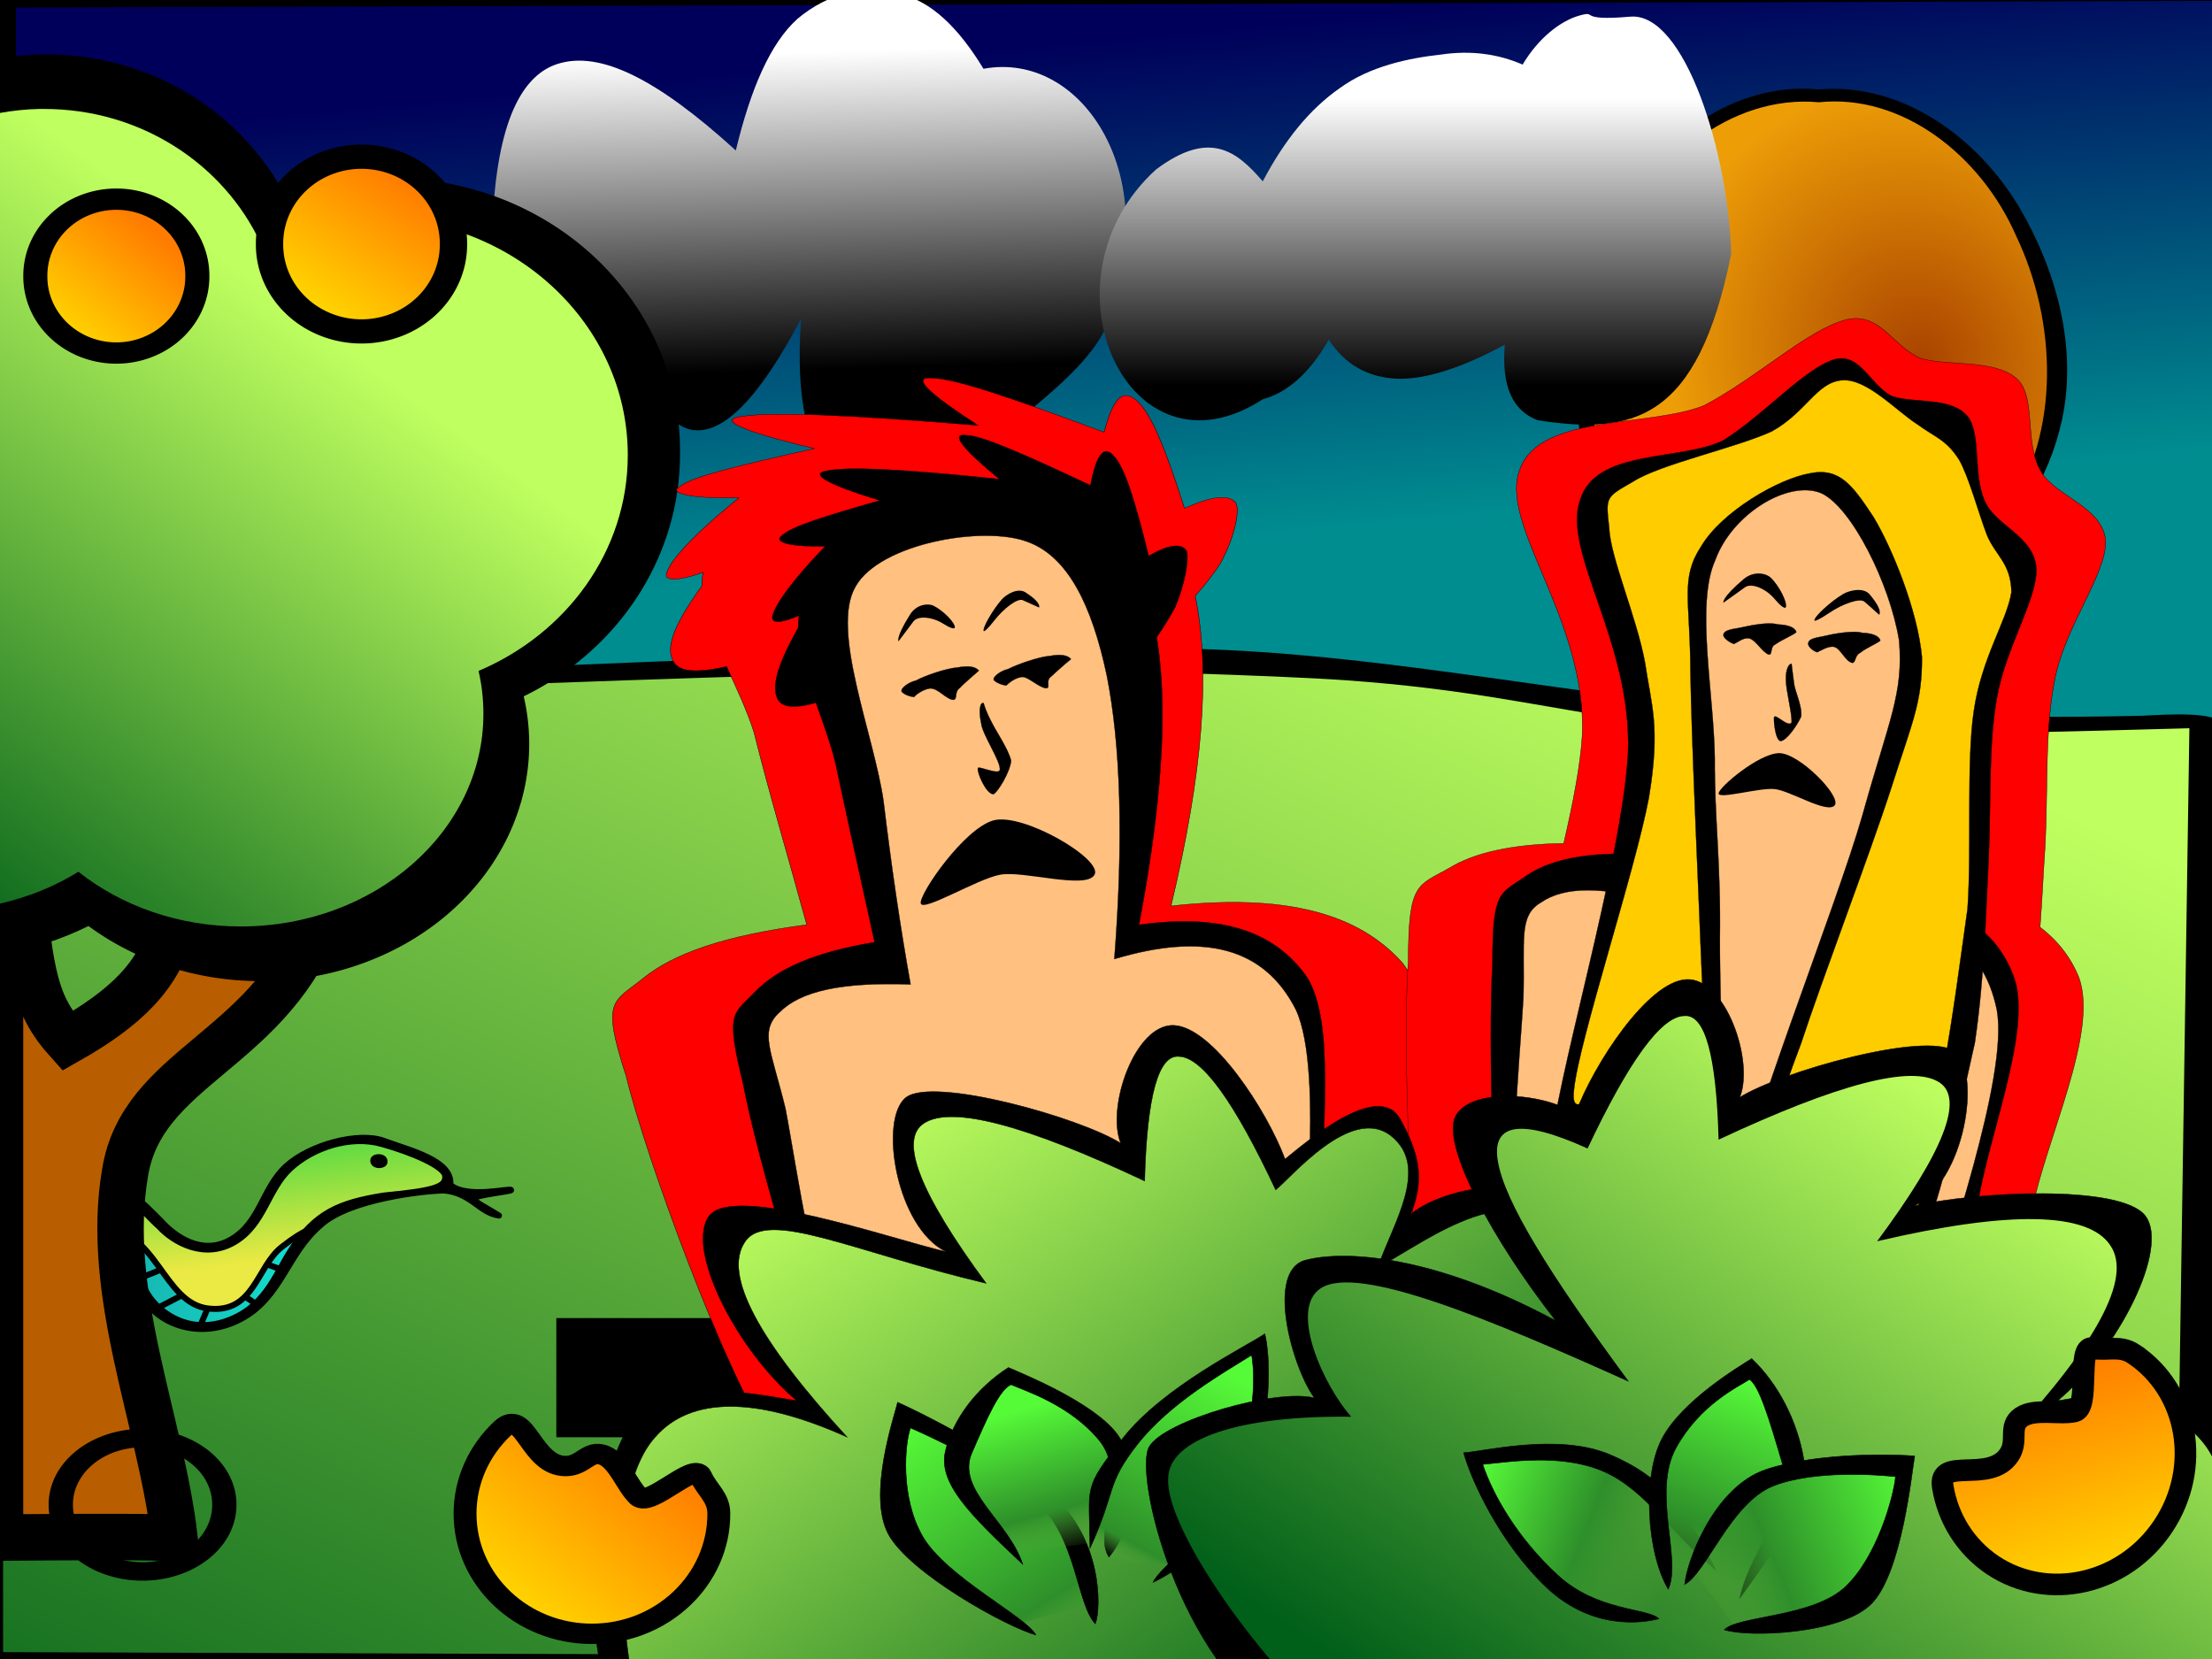 <?xml version="1.0" encoding="UTF-8" standalone="no"?>
<!-- Created with Inkscape (http://www.inkscape.org/) -->
<svg
    xmlns:dc="http://purl.org/dc/elements/1.1/"
    xmlns:inkscape="http://www.inkscape.org/namespaces/inkscape"
    xmlns:xlink="http://www.w3.org/1999/xlink"
    xmlns:sodipodi="http://sodipodi.sourceforge.net/DTD/sodipodi-0.dtd"
    xmlns:cc="http://creativecommons.org/ns#"
    xmlns:rdf="http://www.w3.org/1999/02/22-rdf-syntax-ns#"
    xmlns="http://www.w3.org/2000/svg"
    xmlns:i="http://ns.adobe.com/AdobeIllustrator/10.0/"
    xmlns:a="http://ns.adobe.com/AdobeSVGViewerExtensions/3.0/"
    xmlns:svg="http://www.w3.org/2000/svg"
    xmlns:ns1="http://sozi.baierouge.fr"
    id="svg4075"
    viewBox="0 0 1024 768"
    inkscape:export-ydpi="30"
    inkscape:export-xdpi="30"
    version="1.0"
    inkscape:output_extension="org.inkscape.output.svg.inkscape"
    sodipodi:docname="Adam_and_Eve_Sad.svg"
    inkscape:export-filename="F:\Scripture Easter 2008\For Editing\Powerpoints\Extra Source Images\Adam_and_Eve_Sad.png"
    inkscape:version="0.46"
    sodipodi:version="0.32"
  >
  <sodipodi:namedview
      id="base"
      bordercolor="#666666"
      inkscape:pageshadow="2"
      guidetolerance="10"
      pagecolor="#ffffff"
      gridtolerance="10000"
      inkscape:window-height="998"
      inkscape:zoom="0.51627604"
      objecttolerance="10"
      showgrid="false"
      borderopacity="1.0"
      inkscape:current-layer="layer1"
      inkscape:cx="641.68281"
      inkscape:cy="300.46924"
      showguides="true"
      inkscape:window-y="-4"
      inkscape:window-x="-4"
      inkscape:window-width="1280"
      inkscape:guide-bbox="true"
      inkscape:pageopacity="0.0"
      inkscape:document-units="px"
  />
  <defs
      id="defs4077"
    >
    <filter
        id="filter4353"
        inkscape:collect="always"
      >
      <feGaussianBlur
          id="feGaussianBlur4355"
          stdDeviation="1.929"
          inkscape:collect="always"
      />
    </filter
    >
    <filter
        id="filter4349"
        inkscape:collect="always"
      >
      <feGaussianBlur
          id="feGaussianBlur4351"
          stdDeviation="1.929"
          inkscape:collect="always"
      />
    </filter
    >
    <filter
        id="filter5622"
        inkscape:collect="always"
      >
      <feGaussianBlur
          id="feGaussianBlur5624"
          stdDeviation="4.657"
          inkscape:collect="always"
      />
    </filter
    >
    <linearGradient
        id="XMLID_6_"
        y2="438.14"
        gradientUnits="userSpaceOnUse"
        y1="507.35"
        x2="106.52"
        x1="37.305"
      >
      <stop
          id="stop4313"
          style="stop-color:#005F19"
          offset="0"
      />
      <stop
          id="stop4315"
          style="stop-color:#BFFF5F"
          offset="1"
      />
      <a:midPointStop
          style="stop-color:#005F19"
          offset="0"
      />
      <a:midPointStop
          style="stop-color:#005F19"
          offset="0.5"
      />
      <a:midPointStop
          style="stop-color:#BFFF5F"
          offset="1"
      />
    </linearGradient
    >
    <linearGradient
        id="linearGradient5260"
      >
      <stop
          id="stop5262"
          style="stop-color:#56fb38"
          offset="0"
      />
      <stop
          id="stop5278"
          style="stop-color:#2e8f2a"
          offset=".566"
      />
      <stop
          id="stop5264"
          style="stop-color:#56a738;stop-opacity:0"
          offset="1"
      />
    </linearGradient
    >
    <linearGradient
        id="linearGradient5742"
      >
      <stop
          id="stop5744"
          style="stop-color:#ffffff"
          offset="0"
      />
      <stop
          id="stop5746"
          style="stop-color:#000000"
          offset="1"
      />
    </linearGradient
    >
    <linearGradient
        id="linearGradient5896"
      >
      <stop
          id="stop5898"
          style="stop-color:#ffff00"
          offset="0"
      />
      <stop
          id="stop5900"
          style="stop-color:#ff7c00"
          offset="1"
      />
    </linearGradient
    >
    <linearGradient
        id="linearGradient6782"
        y2="251.21"
        gradientUnits="userSpaceOnUse"
        y1="40.466"
        gradientTransform="matrix(1.021 0 0 1.116 292.05 -187.26)"
        x2="536.3"
        x1="518.79"
        inkscape:collect="always"
      >
      <stop
          id="stop5158"
          style="stop-color:#00005a"
          offset="0"
      />
      <stop
          id="stop5160"
          style="stop-color:#008d90"
          offset="1"
      />
    </linearGradient
    >
    <radialGradient
        id="radialGradient8433"
        gradientUnits="userSpaceOnUse"
        cx="963.14"
        cy="164.6"
        r="71.676"
        gradientTransform="matrix(-.916 -.651 .586 -0.825 1754.3 877.84)"
        inkscape:collect="always"
      >
      <stop
          id="stop5402"
          style="stop-color:#aa4400"
          offset="0"
      />
      <stop
          id="stop5474"
          style="stop-color:#ed9e07"
          offset="1"
      />
    </radialGradient
    >
    <linearGradient
        id="linearGradient8735"
        y2="94.166"
        xlink:href="#linearGradient5742"
        gradientUnits="userSpaceOnUse"
        y1="54.157"
        x2="556.26"
        x1="556.26"
        inkscape:collect="always"
    />
    <linearGradient
        id="linearGradient8737"
        y2="216.14"
        xlink:href="#linearGradient5742"
        gradientUnits="userSpaceOnUse"
        y1="184"
        x2="378.32"
        x1="377.46"
        inkscape:collect="always"
    />
    <linearGradient
        id="linearGradient14066"
        y2="527.79"
        xlink:href="#XMLID_6_"
        gradientUnits="userSpaceOnUse"
        y1="578.99"
        gradientTransform="matrix(-2.538 0 0 1.545 1189.5 -190.44)"
        x2="186.52"
        x1="135.31"
        inkscape:collect="always"
    />
    <linearGradient
        id="linearGradient14068"
        y2="325.18"
        gradientUnits="userSpaceOnUse"
        y1="309.96"
        gradientTransform="matrix(-.916 -.541 -.541 .917 1496.7 705.43)"
        x2="578.93"
        x1="613.03"
        inkscape:collect="always"
      >
      <stop
          id="stop5354"
          style="stop-color:#56fb38"
          offset="0"
      />
      <stop
          id="stop5356"
          style="stop-color:#2e8f2a"
          offset=".799"
      />
      <stop
          id="stop5358"
          style="stop-color:#56a738;stop-opacity:0"
          offset="1"
      />
    </linearGradient
    >
    <linearGradient
        id="linearGradient14070"
        y2="325.67"
        gradientUnits="userSpaceOnUse"
        y1="311.81"
        gradientTransform="matrix(-.916 -.541 -.541 .917 1508 699.7)"
        x2="593.43"
        x1="608.99"
        inkscape:collect="always"
      >
      <stop
          id="stop5342"
          style="stop-color:#56fb38"
          offset="0"
      />
      <stop
          id="stop5344"
          style="stop-color:#2e8f2a"
          offset=".707"
      />
      <stop
          id="stop5346"
          style="stop-color:#56a738;stop-opacity:0"
          offset="1"
      />
    </linearGradient
    >
    <linearGradient
        id="linearGradient14072"
        y2="333.35"
        gradientUnits="userSpaceOnUse"
        y1="311.81"
        gradientTransform="matrix(-.294 -1.023 -1.023 .294 1307.8 1182.8)"
        x2="588.96"
        x1="608.99"
        inkscape:collect="always"
      >
      <stop
          id="stop5362"
          style="stop-color:#56fb38"
          offset="0"
      />
      <stop
          id="stop5364"
          style="stop-color:#2e8f2a"
          offset=".896"
      />
      <stop
          id="stop5366"
          style="stop-color:#56a738;stop-opacity:0"
          offset="1"
      />
    </linearGradient
    >
    <linearGradient
        id="linearGradient14074"
        y2="527.79"
        xlink:href="#XMLID_6_"
        gradientUnits="userSpaceOnUse"
        y1="578.99"
        gradientTransform="matrix(2.538 0 0 1.545 493.19 -190.44)"
        x2="186.52"
        x1="135.31"
        inkscape:collect="always"
    />
    <linearGradient
        id="linearGradient14076"
        y2="326.51"
        xlink:href="#linearGradient5260"
        gradientUnits="userSpaceOnUse"
        y1="309.96"
        gradientTransform="matrix(-.529 -.923 .923 -.529 888.5 1403)"
        x2="587.35"
        x1="613.03"
        inkscape:collect="always"
    />
    <linearGradient
        id="linearGradient14078"
        y2="327.65"
        xlink:href="#linearGradient5260"
        gradientUnits="userSpaceOnUse"
        y1="309.96"
        gradientTransform="matrix(.828 -.668 .668 .829 177.97 815.24)"
        x2="586.32"
        x1="613.03"
        inkscape:collect="always"
    />
    <linearGradient
        id="linearGradient14080"
        y2="326.65"
        gradientUnits="userSpaceOnUse"
        y1="309.96"
        gradientTransform="matrix(1.064 -.016 .016 1.064 260.01 353.36)"
        x2="581.43"
        x1="613.03"
        inkscape:collect="always"
      >
      <stop
          id="stop5326"
          style="stop-color:#56fb38"
          offset="0"
      />
      <stop
          id="stop5328"
          style="stop-color:#2e8f2a"
          offset=".618"
      />
      <stop
          id="stop5330"
          style="stop-color:#56a738;stop-opacity:0"
          offset="1"
      />
    </linearGradient
    >
    <filter
        id="filter14689"
        height="1.175"
        width="1.383"
        y="-.087"
        x="-.191"
        inkscape:collect="always"
      >
      <feGaussianBlur
          id="feGaussianBlur14691"
          stdDeviation="22.704"
          inkscape:collect="always"
      />
    </filter
    >
    <filter
        id="filter14736"
        height="1.17"
        width="1.406"
        y="-.085"
        x="-0.203"
        inkscape:collect="always"
      >
      <feGaussianBlur
          id="feGaussianBlur14738"
          stdDeviation="22.815"
          inkscape:collect="always"
      />
    </filter
    >
    <filter
        id="filter14740"
        inkscape:collect="always"
      >
      <feGaussianBlur
          id="feGaussianBlur14742"
          stdDeviation="0.465"
          inkscape:collect="always"
      />
    </filter
    >
    <filter
        id="filter14744"
        inkscape:collect="always"
      >
      <feGaussianBlur
          id="feGaussianBlur14746"
          stdDeviation="0.462"
          inkscape:collect="always"
      />
    </filter
    >
    <filter
        id="filter14764"
        inkscape:collect="always"
      >
      <feGaussianBlur
          id="feGaussianBlur14766"
          stdDeviation="0.776"
          inkscape:collect="always"
      />
    </filter
    >
    <filter
        id="filter14768"
        inkscape:collect="always"
      >
      <feGaussianBlur
          id="feGaussianBlur14770"
          stdDeviation="0.779"
          inkscape:collect="always"
      />
    </filter
    >
    <linearGradient
        id="linearGradient14793"
        y2="582.06"
        xlink:href="#linearGradient5896"
        gradientUnits="userSpaceOnUse"
        y1="665.23"
        x2="149.72"
        x1="86.585"
        inkscape:collect="always"
    />
    <linearGradient
        id="linearGradient14795"
        y2="586.26"
        xlink:href="#linearGradient5896"
        gradientUnits="userSpaceOnUse"
        y1="660.44"
        x2="146.59"
        x1="77.909"
        inkscape:collect="always"
    />
    <linearGradient
        id="linearGradient2957"
        y2="99.279"
        xlink:href="#XMLID_6_"
        gradientUnits="userSpaceOnUse"
        y1="285.15"
        gradientTransform="matrix(1.443 0 0 1.443 -534.33 -8.23)"
        x2="456.59"
        x1="319.21"
        inkscape:collect="always"
    />
    <linearGradient
        id="linearGradient3793"
        y2="346.59"
        xlink:href="#XMLID_6_"
        gradientUnits="userSpaceOnUse"
        y1="692.02"
        gradientTransform="matrix(2.897 0 0 1.088 -1966.5 -9.611)"
        x2="1002.8"
        x1="574.76"
        inkscape:collect="always"
    />
    <linearGradient
        id="linearGradient4777"
        y2="586.26"
        xlink:href="#linearGradient5896"
        gradientUnits="userSpaceOnUse"
        x2="146.59"
        gradientTransform="matrix(.849 -1.272 1.13 .755 474.46 216.91)"
        y1="660.44"
        x1="77.909"
        inkscape:collect="always"
    />
    <linearGradient
        id="linearGradient4779"
        y2="150.38"
        gradientUnits="userSpaceOnUse"
        x2="472.75"
        gradientTransform="translate(-6.157 424.98)"
        y1="12.431"
        x1="490.93"
        inkscape:collect="always"
      >
      <stop
          id="stop3654"
          style="stop-color:#18d441"
          offset="0"
      />
      <stop
          id="stop3656"
          style="stop-color:#ebe943"
          offset="1"
      />
    </linearGradient
    >
    <linearGradient
        id="linearGradient4781"
        y2="572.56"
        gradientUnits="userSpaceOnUse"
        x2="636.14"
        y1="515.66"
        x1="171.47"
        inkscape:collect="always"
      >
      <stop
          id="stop3748"
          style="stop-color:#14dbcb"
          offset="0"
      />
      <stop
          id="stop3752"
          style="stop-color:#1b566c"
          offset="1"
      />
    </linearGradient
    >
  </defs
  >
  <g
      id="layer1"
      inkscape:label="Layer 1"
      transform="translate(-315.42 160.78)"
      inkscape:groupmode="layer"
    >
    <path
        id="path3533"
        style="fill-rule:evenodd;stroke:#000000;stroke-width:7.494;fill:url(#linearGradient6782)"
        d="m319.15 609.36h1024.6l-0.1-773.52-1024.6 3.12 0.05 770.4z"
    />
    <path
        id="path6193"
        d="m538.38 300.19c-2.59-0.01-5.18 0.03-7.76 0.06-120.68 1.08-234.71 6.16-354.56 11.47-38.15 2.29-79.226 1.28-117.06-3.63-15.463-2-42.723-3.5-61.844-4.68l0 467.71c337.82 1.19 675.66 2.44 1013.4 3.35 20-1.88 12.1-11.59 13.5-17.06 1.8-140.59 4.9-281.2 5.9-421.75-4-6.46-25.5-4.97-38.41-4.32-75.89 1.78-140.44-1.49-215.84-6.18-73.57-8.12-157.3-24.89-237.37-24.97z"
        style="fill-rule:evenodd;fill:#000000"
        transform="translate(315.42 -160.78)"
    />
    <path
        id="path6179"
        d="m466.44 310.12c-2.63 0.01-5.05 0.01-7.25 0.04-29.4 0.36-68.49 1.6-97.81 2.46-43.09 1.28-100.49 3.3-143.5 4.88-37.21 1.37-84.46 3.39-121.66 2.03-26.302-0.96-93.832-8.49-94.782-8.59l-0.001 453.87 1005.6 3.47 6.5-431.16c0 0.01-72.96 2.07-104.31 2.44-27.38 0.32-63.97 0.57-91.31 0-17.69-0.37-40.88-2.93-57.41-5.34-49.53-7.24-79.73-15.2-137.56-19.31-32.44-2.31-117.03-4.84-156.47-4.79z"
        style="filter:url(#filter5622);fill-rule:evenodd;fill:url(#linearGradient3793)"
        transform="translate(315.42 -160.78)"
    />
    <path
        id="path3388"
        style="filter:url(#filter4349);fill-rule:evenodd;fill:url(#linearGradient8737)"
        d="m396.61 185.72c-2.69-4.09-5.76-6.9-9.22-7.54-3.54-1.12-7.84-0.08-11.15 2.49-3 2.48-5.15 7.13-6.76 13.3-8.69-7.29-14.91-10.1-19.53-8.74-4.37 1.29-6.76 6.82-7.14 16.59-7.23-1.92-11.38-1.6-12.76 1.29-1.15 2.64 1.92 12.18 4.76 15.3 3.16 2.97 8.77 4.01 12.38 2.49 3.53-1.85 6.69-6.25 9.15-13.23 2.23 9.14 4.99 13.87 8.3 14.51 3.46 0.56 7.45-3.29 11.99-11.22-0.62 8.09 0.61 13.46 4 15.79 3.38 2.32 8.6 1.68 15.98-1.92 0.08-2.09 14.12-9.18 14.05-15.51 5.18-12.95-3.24-25.42-14.05-23.6z"
        sodipodi:nodetypes="ccccccccccccsccc"
        transform="matrix(4.226 0 0 4.584 -905.37 -980.28)"
        i:knockout="Off"
        clip-rule="evenodd"
    />
    <g
        id="g11503"
        transform="matrix(1.473 0 0 1.609 -212.87 -185.91)"
      >
      <path
          id="path6203"
          sodipodi:rx="71.676125"
          sodipodi:ry="72.539696"
          style="fill:url(#radialGradient8433)"
          sodipodi:type="arc"
          d="m1010.4 115.42a71.676 72.54 0 1 1 -143.38 0 71.676 72.54 0 1 1 143.38 0z"
          transform="matrix(1.042 0 0 1.042 -46.624 -1.133)"
          sodipodi:cy="115.41712"
          sodipodi:cx="938.69818"
      />
      <path
          id="path5894"
          style="fill:#000000"
          d="m930.23 41.352c-28.26-2.541-54.82 16.737-66.61 41.597-13.17 25.431-14.54 58.771 2.83 82.621 14.98 18.5 37.87 32.19 62.28 30.97 34.93-0.94 69.79-25.41 77.97-60.19 4.9-20.93-1.9-42.954-13.18-60.69-13.57-21.023-37.66-36.387-63.29-34.308zm0 3.694c26.26-2.549 51.02 15.342 62.03 38.417 12.74 24.367 14.14 56.567-2.93 79.287-11.44 13.15-26.76 23.93-44.11 27.22-35.81 5.83-73.81-17.69-85.38-51.93-4.84-13.92-3.99-29.42 1.87-42.898 9.26-24.892 30.96-47.01 58.28-49.984 3.4-0.365 6.83-0.413 10.24-0.112z"
      />
    </g
    >
    <g
        id="g15113"
        inkscape:label="Layer 1"
        transform="matrix(-.529 0 0 .529 554.21 135.57)"
      >
      <g
          id="g3774"
        >
        <path
            id="path3650"
            sodipodi:nodetypes="cccccccccccccccccccc"
            style="fill:url(#linearGradient4779)"
            d="m703.04 596.7c-51.34-4-65.71-61.61-114.11-72.03-24.46-6.1-48.18 1.55-61.55 23.07-15.81 23.09-50.05 43.17-76.37 26.6-29.34-16.5-42.99-58.24-80.08-61.01-34.94-4.25-53.21 26.53-70.99 51.08-17.66 26.3-61.2 25.31-73.21-4.24-11.19-23.75-33.57-37.76-54.51-51.11-22.74-16.24-49.49-26.61-77.673-27.31-31.74-2.15-45.492-13.19-15.038-26.72 29.121-17.84 64.961-24.89 94.851-8.02 31.85 11.7 40.45 47.98 60.01 71.5 22.69 25.22 59.04 11 80.56-9.61 17.76-23.03 57.49-38.2 81.98-15.23 21.37 22.87 44.63 49.2 78.76 46.78 32.95 4.3 50.13-28.68 74.84-43.84 30.91-13.65 68.16 10 89.32 31.29 25.62 24.54 63.75 48.1 101.23 37.19 21.04-3.42 20.67 9.77 5.1 21.71-16.4 12.65-31.18 12.96-43.12 9.9z"
        />
        <path
            id="path3726"
            style="stroke-linejoin:round;stroke:#ffffff;stroke-width:.295;fill:url(#linearGradient4781)"
            sodipodi:type="inkscape:offset"
            d="m327.31 486.03c-4.79 0.38-9.42 1.4-14.06 3.19-0.95 0.37-2.46 1.08-3.84 1.78-0.7 0.35-1.35 0.68-1.88 0.97s-0.81 0.41-1.25 0.78c-0.39 0.33-0.54 0.98-0.5 1.31 0.05 0.34 0.15 0.5 0.22 0.63 0.15 0.25 0.27 0.36 0.41 0.5 0.27 0.28 0.62 0.59 1.12 1 1 0.82 2.59 2.05 4.94 3.81 1.74 1.3 3.35 2.48 4.56 3.38 0.61 0.44 1.13 0.82 1.5 1.09 0.19 0.13 0.32 0.23 0.44 0.31 0.12 0.09 0.09 0.09 0.41 0.25 0.41 0.21 0.56 0.15 0.71 0.16 0.16 0 0.28 0.01 0.41 0 0.26-0.03 0.54-0.07 0.84-0.13 0.6-0.11 1.3-0.31 2.04-0.5 4.19-1.08 9.21-1.32 14.9-0.78 3.76 0.36 6.46 1.03 11.06 2.88 0.96 0.38 1.82 0.71 2.44 0.96 0.31 0.13 0.57 0.24 0.75 0.32 0.09 0.03 0.16 0.07 0.22 0.09 0.03 0.01 0.05 0.02 0.09 0.03 0.02 0.01 0.04 0.02 0.1 0.03 0.03 0.01 0.06 0.02 0.15 0.03 0.05 0.01 0.28 0.04 0.29 0.04 0 0 0.34-0.07 0.34-0.07s0.72-0.46 0.72-0.47c0 0-0.03 0.06-0.06 0.1 0.05-0.05 0.16-0.15 0.28-0.25 0.22-0.2 0.53-0.46 0.93-0.81 0.81-0.71 1.95-1.69 3.22-2.75 1.27-1.07 2.44-2.05 3.31-2.79 0.44-0.36 0.81-0.69 1.07-0.9 0.13-0.11 0.23-0.18 0.31-0.25 0.04-0.03 0.06-0.07 0.09-0.09 0.02-0.02 0.04-0.01 0.07-0.04 0.02-0.02 0.03-0.01 0.18-0.22 0.43-0.57 0.28-1.15 0.19-1.37-0.08-0.22-0.16-0.3-0.22-0.37-0.11-0.15-0.17-0.24-0.25-0.32-0.16-0.15-0.35-0.29-0.56-0.47-0.42-0.34-0.98-0.77-1.62-1.25-1.3-0.95-2.9-2.07-4.13-2.84-2.14-1.35-5.52-2.96-8.31-4.09-0.89-0.36-1.68-0.74-2.47-0.97-6.25-1.87-12.28-2.45-19.16-1.91zm-174.78 6.44c-0.5 0.01-0.96 0.3-1.21 0.74-0.24 0.44-0.23 0.98 0.02 1.41 0.08 0.14 0.49 0.85 1.28 1.76 4.98 5.65 7.75 9.84 15.5 23.53 0.45 0.78 0.7 1.25 1.16 1.71 0.23 0.24 0.56 0.49 0.97 0.6s0.81 0.06 1.06 0c0.47-0.11 0.99-0.33 1.81-0.63 0.83-0.29 1.82-0.63 2.79-1 0.97-0.36 1.9-0.74 2.62-1.03 0.36-0.14 0.67-0.24 0.91-0.34 0.11-0.05 0.21-0.11 0.31-0.16 0.05-0.02 0.09-0.05 0.16-0.09s0.11 0.07 0.47-0.41c0.39-0.54 0.27-0.91 0.24-1.09-0.02-0.18-0.06-0.27-0.09-0.35-0.06-0.15-0.1-0.24-0.15-0.34-0.12-0.21-0.24-0.43-0.41-0.69-0.33-0.51-0.79-1.14-1.31-1.87-1.06-1.46-2.38-3.19-3.44-4.47-2.13-2.55-5.31-5.45-9.31-8.5-3.28-2.5-9.66-6.92-12.19-8.41-0.45-0.26-0.99-0.39-0.63-0.25-0.17-0.08-0.36-0.12-0.56-0.12zm151.06 2.72c-0.15-0.04-0.38-0.16-0.9 0.03-0.5 0.18-0.64 0.32-0.97 0.56-0.34 0.24-0.73 0.55-1.19 0.91-0.91 0.71-2.02 1.66-3.19 2.69-4.95 4.36-9.91 9.91-15.72 17.81l-3.59 4.9c-0.25 0.36-0.33 0.81-0.21 1.23s0.43 0.76 0.84 0.93l3.87 1.56v0.03c2.18 0.87 5.8 2.25 8 3.13 1.11 0.44 2.15 0.83 2.91 1.12 0.38 0.15 0.69 0.29 0.94 0.38 0.12 0.04 0.21 0.06 0.34 0.09 0.06 0.02 0.1 0.05 0.28 0.06 0.09 0.01 0.21 0.05 0.56-0.06 0.09-0.02 0.31-0.12 0.32-0.12l0.4-0.35s0.28-0.59 0.28-0.59v-0.06s0.02-0.06 0.06-0.16c0.09-0.19 0.22-0.5 0.41-0.87 0.39-0.74 0.98-1.75 1.63-2.85 1.3-2.18 2.93-4.74 4.12-6.37 3.92-5.37 7.53-8.74 12.1-11.35l1.74-0.9c0.45-0.23 0.75-0.67 0.78-1.17 0.04-0.5-0.18-0.98-0.59-1.27l-6.31-4.66c-2.12-1.56-3.69-2.69-4.78-3.43-0.55-0.38-0.97-0.65-1.31-0.85-0.17-0.1-0.3-0.2-0.47-0.28-0.09-0.04-0.19-0.05-0.35-0.09zm229.82 0.78c-5.7 0.36-12.34 2.16-17.79 5-0.91 0.48-2.61 1.6-4.21 2.69-0.8 0.54-1.54 1.06-2.1 1.46-0.28 0.21-0.53 0.36-0.72 0.5-0.09 0.08-0.15 0.16-0.25 0.26-0.05 0.04-0.11 0.08-0.22 0.21-0.05 0.07-0.1 0.16-0.18 0.38-0.02 0.05-0.05 0.11-0.06 0.19-0.02 0.07-0.04 0.28-0.04 0.28l0.07 0.4 0.18 0.41 0.19 0.25s0.07 0.04 0.1 0.06c0.04 0.04 0.07 0.05 0.09 0.06 0.04 0.03 0.05 0.06 0.06 0.07 0.03 0.02 0.04 0.02 0.06 0.03 0.05 0.02 0.1 0.06 0.16 0.09 0.12 0.07 0.26 0.17 0.47 0.28 0.41 0.23 1 0.54 1.72 0.94 1.44 0.8 3.42 1.89 5.62 3.09 3.78 2.07 5.82 3.16 7.03 3.76 0.61 0.29 1 0.47 1.41 0.59 0.41 0.11 0.94 0.11 1.22 0.06 0.34-0.06 0.73-0.17 1.37-0.34 0.65-0.18 1.43-0.4 2.22-0.63 7.87-2.2 17.83-2.54 26.78-0.87 0.69 0.12 1.33 0.25 1.85 0.34 0.25 0.05 0.47 0.1 0.65 0.13 0.09 0.01 0.17 0.02 0.25 0.03 0.09 0.01 0.07 0.05 0.38 0.03 0 0 0.28-0.06 0.37-0.1 0.1-0.03 0.17-0.06 0.22-0.09 0.11-0.06 0.17-0.11 0.22-0.15 0.1-0.09 0.15-0.12 0.19-0.16 0.08-0.09 0.11-0.16 0.16-0.22 0.09-0.12 0.2-0.24 0.31-0.41 0.21-0.32 0.49-0.78 0.81-1.31 0.65-1.05 1.46-2.41 2.28-3.81s1.65-2.83 2.25-3.91c0.3-0.54 0.54-0.99 0.72-1.34 0.09-0.18 0.16-0.3 0.22-0.44 0.03-0.07 0.06-0.14 0.09-0.25 0.02-0.05 0.04-0.12 0.06-0.25 0.02-0.06 0.04-0.15 0.04-0.28-0.01-0.07-0.01-0.15-0.04-0.25-0.02-0.1-0.12-0.37-0.12-0.37-0.23-0.47-0.37-0.47-0.47-0.54s-0.18-0.12-0.25-0.15c-0.13-0.07-0.24-0.13-0.37-0.19-0.28-0.12-0.63-0.25-1.03-0.41-0.82-0.3-1.9-0.67-3.07-1.06-2.33-0.78-4.99-1.61-6.56-2-7.35-1.84-15.04-2.53-22.34-2.06zm-167.13 4.69c-0.54 0.07-0.48 0.14-0.56 0.18-0.08 0.05-0.13 0.09-0.19 0.13-0.11 0.07-0.24 0.15-0.37 0.25-0.28 0.2-0.63 0.48-1.04 0.81-0.81 0.65-1.84 1.51-2.87 2.38-1.03 0.86-2.05 1.73-2.81 2.4-0.38 0.34-0.7 0.63-0.94 0.85-0.12 0.11-0.22 0.18-0.31 0.28-0.05 0.05-0.08 0.09-0.16 0.18-0.04 0.05-0.08 0.13-0.15 0.29-0.04 0.07-0.09 0.15-0.13 0.34-0.02 0.09-0.03 0.37-0.03 0.37 0 0.01 0.15 0.57 0.16 0.57 0.19 0.38 0.23 0.33 0.28 0.37 0.04 0.05 0.09 0.07 0.12 0.1 0.06 0.05 0.12 0.1 0.19 0.15 0.14 0.11 0.32 0.26 0.53 0.41 0.43 0.3 1 0.68 1.66 1.09 6.46 4.03 12.65 9.54 20.96 18.88l3.22 3.75c0.44 0.51 1.16 0.65 1.75 0.34l3.25-1.66c0.9-0.44 1.7-0.87 2.32-1.18 0.3-0.16 0.55-0.27 0.75-0.38 0.09-0.05 0.17-0.11 0.25-0.15 0.03-0.03 0.07-0.03 0.12-0.07 0.05-0.03 0.07 0.09 0.41-0.37 0 0 0.18-0.31 0.19-0.31 0 0 0.04-0.2 0.06-0.28 0.03-0.17 0.04-0.28 0.03-0.38-0.02-0.19-0.07-0.3-0.09-0.38-0.06-0.15-0.1-0.22-0.13-0.28-0.07-0.12-0.12-0.19-0.19-0.28-0.12-0.17-0.27-0.38-0.47-0.62-0.39-0.48-0.94-1.13-1.56-1.82-1.16-1.3-4.69-5.43-7.75-9-4.11-4.79-7.78-8.94-10.5-11.9-1.36-1.48-2.5-2.64-3.34-3.47-0.43-0.41-0.76-0.75-1.06-1-0.16-0.13-0.33-0.24-0.5-0.34-0.18-0.11-0.29-0.36-1.1-0.25zm204.72 3.28c-0.49 0.02-0.94 0.29-1.19 0.72l-0.72 1.22-0.03 0.03c-0.33 0.59-1.73 2.93-3 5.12v0.03l-2.18 3.97c-0.2 0.36-0.23 0.78-0.09 1.16s0.43 0.69 0.8 0.84l3.6 1.47v0.03c4.56 1.83 7.96 3.62 11.97 6.35 5.77 3.92 11.82 9.2 17.5 15.56 0.41 0.46 0.8 0.89 1.12 1.22 0.16 0.16 0.3 0.31 0.44 0.43 0.07 0.07 0.14 0.11 0.25 0.19 0.05 0.04 0.1 0.1 0.22 0.16s0.27 0.19 0.75 0.15c0.55-0.04 0.47-0.12 0.53-0.15s0.11-0.04 0.15-0.06l0.32-0.16c0.23-0.13 0.53-0.31 0.9-0.53 0.76-0.44 1.78-1.04 2.91-1.69l4.19-2.44c0.39-0.22 0.66-0.62 0.71-1.07 0.06-0.45-0.1-0.9-0.43-1.21l-7.34-7.06c-9.64-9.36-14.86-13.86-21.1-18.25-2.27-1.6-6.11-4.01-8.34-5.22l-0.03-0.03-1.22-0.63c-0.22-0.1-0.45-0.16-0.69-0.15zm-65.12 4.47c-0.81 0.1-0.93 0.34-1.26 0.59-0.32 0.25-0.65 0.55-1.06 0.94-0.82 0.77-1.86 1.86-3.12 3.22-2.52 2.72-5.88 6.57-9.75 11.18-6.17 7.35-10.12 11.8-12.57 14.07-0.49 0.45-0.91 0.89-1.24 1.25-0.17 0.17-0.32 0.32-0.44 0.46-0.06 0.08-0.11 0.16-0.19 0.29-0.04 0.06-0.1 0.12-0.16 0.28-0.03 0.08-0.07 0.2-0.09 0.37-0.01 0.09-0.02 0.18 0 0.32 0.01 0.06 0.04 0.13 0.06 0.21 0.03 0.08 0.1 0.28 0.1 0.29l0.18 0.24c0.04 0.05 0.04 0.08 0.07 0.1l0.09 0.09c0.05 0.04 0.09 0.07 0.12 0.1 0.08 0.06 0.18 0.14 0.29 0.21 0.21 0.16 0.46 0.35 0.81 0.6 0.69 0.5 1.65 1.19 2.69 1.9l3.75 2.57c0.54 0.36 1.26 0.31 1.75-0.13l0.47-0.4 0.06-0.07c0.22-0.18 0.38-0.31 0.72-0.62 0.36-0.34 0.83-0.83 1.4-1.38 1.15-1.1 2.66-2.54 4.25-4.09 9.91-9.68 14.13-13.2 19.85-17 2.35-1.57 6.3-3.85 7.56-4.38 0.4-0.16 0.72-0.32 1.06-0.59 0.17-0.13 0.38-0.28 0.56-0.69 0.19-0.4 0.14-1.25-0.22-1.65-0.23-0.27-0.27-0.24-0.34-0.28-0.07-0.05-0.11-0.12-0.19-0.16-0.14-0.09-0.32-0.19-0.53-0.31-0.42-0.25-1.01-0.56-1.68-0.94-1.36-0.76-3.14-1.73-4.91-2.69-1.78-0.96-3.55-1.92-4.91-2.62-0.68-0.36-1.26-0.64-1.68-0.85-0.22-0.1-0.39-0.18-0.54-0.25-0.07-0.03-0.13-0.06-0.22-0.09-0.04-0.02-0.07-0.04-0.15-0.06s-0.12-0.1-0.59-0.03zm-324.47 11.68c-0.32 0.07-0.42 0.12-0.75 0.22-0.34 0.11-0.78 0.23-1.32 0.41-1.06 0.35-2.49 0.86-4.09 1.44l-3.34 1.25c-0.4 0.15-0.7 0.46-0.84 0.86s-0.1 0.84 0.12 1.2l2.15 3.62c4.83 8.31 9.24 14.59 14.07 20.03 0.72 0.83 1.4 1.59 1.9 2.16 0.25 0.29 0.46 0.51 0.63 0.69 0.08 0.09 0.14 0.18 0.22 0.25 0.03 0.03 0.07 0.08 0.12 0.12 0.05 0.05 0.02 0.08 0.41 0.25 0.48 0.21 0.7 0.12 0.84 0.1 0.15-0.03 0.21-0.04 0.28-0.07 0.14-0.05 0.22-0.1 0.31-0.15 0.2-0.1 0.4-0.2 0.63-0.35 0.46-0.28 1.05-0.66 1.69-1.09 1.22-0.83 2.96-1.99 3.72-2.5l1.28-0.81c0.36-0.23 0.6-0.61 0.65-1.03 0.06-0.42-0.08-0.85-0.37-1.16l-0.94-1c-2.68-2.92-6.15-7.98-11.9-17.47-1.06-1.74-2.03-3.31-2.76-4.47-0.36-0.57-0.68-1.04-0.9-1.37-0.11-0.17-0.17-0.33-0.25-0.44-0.04-0.05-0.1-0.09-0.16-0.16-0.03-0.03-0.04-0.07-0.12-0.15-0.04-0.04-0.09-0.1-0.22-0.19-0.07-0.04-0.31-0.12-0.31-0.12l-0.32-0.07h-0.43zm95.62 4.5c-0.42 0.03-0.81 0.23-1.06 0.57l-5.09 6.72c-4.65 6.03-6.64 8.24-9.94 11.78h-0.03l-1 1.09c-0.31 0.33-0.44 0.78-0.36 1.23 0.08 0.44 0.36 0.82 0.76 1.02l7.85 4.09c5.12 2.68 7.57 3.98 8.96 4.6 0.7 0.31 1.12 0.5 1.79 0.5 0.33 0 0.72-0.11 0.97-0.25 0.24-0.15 0.36-0.25 0.4-0.28 0.24-0.19 0.33-0.32 0.53-0.54 0.2-0.21 0.44-0.47 0.72-0.78 0.56-0.62 1.26-1.41 1.97-2.25 3.31-3.89 5.67-7.72 8.81-14.09l2.41-4.84c0.18-0.36 0.2-0.78 0.06-1.15-0.15-0.38-0.44-0.67-0.81-0.82l-6.06-2.41c-3.31-1.36-6.98-2.87-8.25-3.34l-2.07-0.75c-0.18-0.07-0.37-0.1-0.56-0.1zm117.66 7.5c-0.26-0.01-0.7 0-0.97 0.16-0.16 0.09-1.62 0.92-3.22 1.72-0.85 0.42-1.64 0.84-2.22 1.19-0.29 0.17-0.52 0.32-0.72 0.46-0.1 0.08-0.19 0.15-0.31 0.26-0.06 0.05-0.12 0.11-0.22 0.24-0.1 0.14-0.42 0.35-0.28 1.13 0.09 0.53 0.17 0.49 0.22 0.56 0.05 0.08 0.09 0.11 0.12 0.16 0.08 0.09 0.16 0.2 0.25 0.31 0.19 0.22 0.43 0.48 0.72 0.81 0.59 0.66 1.39 1.55 2.25 2.47 1.73 1.85 3.69 3.91 4.81 5 5.53 5.39 12.41 10.4 19 14 3.02 1.65 8.01 3.51 11.76 4.47l1.46 0.44c0.39 0.11 0.82 0.06 1.16-0.16 0.35-0.21 0.59-0.57 0.66-0.97l0.87-5.03c0.26-1.38 0.47-2.63 0.63-3.59 0.07-0.48 0.14-0.89 0.18-1.19 0.05-0.29 0.08-0.38 0.1-0.59 0.02-0.24-0.06-0.83-0.38-1.22-0.31-0.39-0.6-0.52-0.87-0.63-0.54-0.21-1.16-0.38-2.31-0.65-1.26-0.3-3.82-1.11-5.66-1.75-8.01-2.8-16.61-8.33-24.41-15.94-0.49-0.48-0.87-0.82-1.22-1.09-0.34-0.27-0.68-0.55-1.4-0.57zm217.56 6.29c-0.26-0.02-0.48 0.04-0.66 0.09-0.35 0.09-0.66 0.22-1.06 0.41-0.8 0.37-1.9 1.02-3.56 2-1.19 0.69-2.29 1.35-3.09 1.87-0.41 0.26-0.75 0.46-1 0.66-0.13 0.09-0.24 0.18-0.38 0.31-0.07 0.06-0.13 0.13-0.25 0.31-0.06 0.09-0.13 0.2-0.19 0.44s-0.08 0.69 0.16 1.09c0.17 0.3 0.16 0.27 0.25 0.38 0.08 0.1 0.18 0.22 0.31 0.37 0.27 0.31 0.64 0.73 1.06 1.22 0.86 0.98 2.01 2.26 3.19 3.59 2.37 2.68 4.93 5.53 5.91 6.57 7.3 7.75 11.14 11.07 16.78 13.9 0.69 0.35 1.89 0.88 2.56 1.19 0.62 0.29 0.95 0.57 1.75 0.56 0.4 0 0.84-0.14 1.09-0.31 0.26-0.16 0.41-0.33 0.57-0.47 0.29-0.26 0.41-0.41 0.65-0.72 0.25-0.3 0.54-0.68 0.88-1.12 0.68-0.89 1.54-2.04 2.4-3.22l3.16-4.28c0.24-0.33 0.33-0.75 0.24-1.15s-0.35-0.75-0.71-0.95l-2.15-1.15c-7.19-4.07-14.37-9.55-22.75-17.35-1.05-0.97-2.04-1.86-2.79-2.56-0.37-0.34-0.66-0.65-0.9-0.87s-0.26-0.25-0.56-0.47c-0.33-0.24-0.65-0.33-0.91-0.34zm-138.63 4.28c-0.22 0.07-0.36 0.15-0.53 0.25-0.33 0.19-0.67 0.42-1 0.68-3.05 2.48-10.16 6.14-14.71 7.5-5.86 1.76-13.42 2.51-19.66 1.97-0.43-0.03-0.87-0.08-1.25-0.12-0.38-0.05-0.59-0.09-0.97-0.1-0.47 0-0.84 0.25-1.06 0.44s-0.37 0.36-0.47 0.53c-0.2 0.35-0.33 0.7-0.47 1.16-0.29 0.91-0.59 2.26-0.97 4.28-0.27 1.45-0.49 2.77-0.65 3.75-0.09 0.49-0.15 0.88-0.19 1.16-0.01 0.04 0 0.06 0 0.09 0.02-0.05 0.15-0.25 0.15-0.25-0.17 0.23-0.33 0.65-0.28 1.06 0.06 0.42 0.28 0.72 0.44 0.88 0.31 0.31 0.5 0.35 0.66 0.4 0.31 0.12 0.55 0.17 0.87 0.22 0.64 0.11 1.48 0.16 2.47 0.22 1.98 0.13 4.53 0.2 6.84 0.13 14.67-0.45 29.04-5.89 37.78-14.41 0.74-0.71 1.67-1.62 1.88-1.81l0.47-0.38c0.34-0.29 0.53-0.72 0.5-1.17-0.02-0.45-0.25-0.86-0.63-1.11l-3.72-2.56c-1.03-0.71-2.01-1.36-2.74-1.85-0.37-0.24-0.68-0.44-0.91-0.59-0.12-0.07-0.23-0.14-0.31-0.19-0.09-0.05-0.07-0.05-0.32-0.15-0.68-0.3-0.99-0.11-1.22-0.03zm-215.62 4.43c-0.47 0.07-0.41 0.1-0.47 0.13s-0.09 0.07-0.12 0.09c-0.07 0.04-0.15 0.08-0.22 0.13-0.14 0.09-0.31 0.2-0.5 0.34-0.39 0.28-0.89 0.67-1.41 1.1-4.79 3.92-9.33 6.33-15.03 7.9l-2.5 0.66c-0.4 0.1-0.74 0.37-0.93 0.74-0.18 0.38-0.2 0.81-0.04 1.2l2.66 6.34c0.74 1.74 1.4 3.31 1.9 4.47 0.25 0.58 0.47 1.06 0.63 1.4 0.08 0.18 0.12 0.32 0.19 0.44 0.03 0.06 0.07 0.11 0.12 0.19 0.03 0.04 0.04 0.11 0.1 0.19 0.02 0.04 0.08 0.08 0.15 0.15 0.04 0.04 0.06 0.08 0.13 0.13 0.06 0.05 0.31 0.15 0.31 0.15 0.46 0.2 0.45 0.12 0.53 0.13h0.19c0.1 0 0.19-0.02 0.31-0.03 0.24-0.02 0.54-0.03 0.91-0.06 0.73-0.08 1.7-0.23 2.71-0.38 8.25-1.24 16.47-4.56 23.72-9.56 1.38-0.95 2.74-1.93 3.75-2.72 0.51-0.39 0.93-0.74 1.25-1.03 0.17-0.15 0.3-0.27 0.44-0.44 0.07-0.08 0.15-0.18 0.25-0.37 0.1-0.2 0.41-0.64 0.03-1.38 0 0-0.16-0.26-0.22-0.31-0.05-0.06-0.09-0.1-0.12-0.13-0.06-0.05-0.1-0.07-0.13-0.09-0.05-0.04-0.09-0.04-0.12-0.06-0.07-0.04-0.11-0.09-0.19-0.13-0.15-0.08-0.35-0.18-0.59-0.31-0.49-0.27-1.18-0.66-2-1.09-1.65-0.88-3.82-2.02-6-3.16-2.19-1.14-4.38-2.25-6.03-3.1-0.83-0.42-1.53-0.78-2.04-1.03-0.25-0.12-0.43-0.2-0.59-0.28-0.08-0.03-0.15-0.06-0.22-0.09-0.03-0.02-0.06-0.04-0.12-0.06-0.03-0.01-0.09-0.02-0.16-0.04-0.04 0-0.08-0.02-0.15-0.03-0.08-0.01-0.38 0-0.38 0zm-56.5 1.47c-0.35 0.07-0.41 0.13-0.53 0.19s-0.25 0.14-0.38 0.22c-0.25 0.15-0.56 0.34-0.9 0.56-0.69 0.45-1.53 1.04-2.35 1.63-0.82 0.58-1.61 1.16-2.22 1.62-0.3 0.23-0.54 0.42-0.74 0.6-0.11 0.08-0.18 0.18-0.29 0.31-0.05 0.06-0.12 0.11-0.21 0.28-0.05 0.08-0.14 0.18-0.19 0.41-0.05 0.22-0.07 0.67 0.19 1.09 0.15 0.26 0.19 0.25 0.24 0.31 0.06 0.06 0.1 0.13 0.16 0.19 0.13 0.12 0.31 0.27 0.5 0.44 0.38 0.34 0.88 0.75 1.44 1.21 2.44 2.03 6.12 4.63 9.25 6.44 1.66 0.97 3.99 2.02 7.97 3.69 6.14 2.58 8.79 3.33 14.15 4.37 1.44 0.28 3.98 0.6 6.25 0.85 1.14 0.12 2.2 0.22 3 0.28 0.41 0.03 0.75 0.06 1.04 0.06 0.14 0 0.28 0.02 0.43 0 0.08 0 0.14-0.02 0.28-0.06 0.15-0.04 0.42 0.02 0.85-0.56 0 0 0.25-0.56 0.25-0.57 0 0 0.03-0.21 0.03-0.28 0-0.13-0.02-0.19-0.03-0.25-0.02-0.1-0.02-0.14-0.03-0.18-0.03-0.09-0.04-0.13-0.07-0.19-0.04-0.13-0.11-0.26-0.18-0.44-0.14-0.35-0.33-0.84-0.57-1.4-0.47-1.14-1.1-2.63-1.75-4.13s-1.32-3-1.84-4.16c-0.26-0.57-0.49-1.07-0.66-1.43-0.08-0.19-0.15-0.35-0.21-0.47-0.04-0.06-0.07-0.1-0.1-0.16s0.01-0.08-0.19-0.31c-0.56-0.65-0.76-0.47-0.9-0.5-0.15-0.03-0.26-0.05-0.38-0.06-0.23-0.02-0.48-0.03-0.78-0.04-0.6 0-1.36 0.01-2.19 0.04-3.34 0.08-7.78-0.37-10.84-1.07-4.73-1.07-9.74-3.44-13.84-6.56-0.65-0.49-1.27-0.95-1.75-1.28-0.25-0.16-0.43-0.29-0.63-0.41-0.1-0.05-0.21-0.1-0.34-0.15-0.13-0.06-0.1-0.3-0.94-0.13zm444.69 14.66c-0.42 0.04-0.79 0.25-1.03 0.59l-1.44 1.97c-0.78 1.06-2.41 3.2-3.56 4.6-0.01-0.01-0.02-0.01-0.04 0l-2.09 2.59c-0.32 0.39-0.41 0.93-0.23 1.41 0.18 0.47 0.6 0.82 1.11 0.9l0.71 0.13c0.05 0.01 0.09 0.02 0.13 0.03 11.29 2.99 21.28 3.59 32.72 1.9 1.93-0.28 4.36-0.73 6.41-1.18 1.02-0.23 1.92-0.47 2.62-0.66 0.35-0.1 0.65-0.16 0.91-0.25 0.12-0.05 0.24-0.09 0.37-0.16 0.14-0.06 0.29-0.03 0.66-0.53 0.29-0.4 0.29-1.22 0.09-1.56-0.19-0.34-0.36-0.43-0.47-0.5-0.21-0.14-0.29-0.16-0.37-0.19-0.17-0.06-0.32-0.06-0.47-0.09-0.3-0.06-0.66-0.11-1.1-0.13-8.67-0.25-21.68-3.29-31.28-7.47l-2.96-1.28c-0.22-0.09-0.46-0.14-0.69-0.12z"
            inkscape:original="M 327.4375 487.46875 C 322.77408 487.83258 318.25586 488.82387 313.75 490.5625 C 312.08739 491.20403 307.73984 493.39758 307.21875 493.84375 C 307.03198 494.00372 308.6228 495.34475 313.3125 498.84375 C 316.78722 501.43618 319.7846 503.64374 320 503.75 C 320.21534 503.85623 321.58662 503.55924 323.03125 503.1875 C 327.43696 502.05324 332.59682 501.78857 338.40625 502.34375 C 342.27015 502.71301 345.19334 503.43635 349.875 505.3125 C 351.8013 506.08444 353.33507 506.72935 353.34375 506.71875 C 353.35251 506.70813 355.32418 504.96149 357.875 502.8125 C 360.42589 500.66349 362.63863 498.84641 362.6875 498.78125 C 362.81092 498.61637 358.84762 495.69792 356.5 494.21875 C 354.50424 492.96131 351.11972 491.32073 348.40625 490.21875 C 347.50179 489.85145 346.71594 489.50824 346.0625 489.3125 C 339.9822 487.49081 334.17258 486.94309 327.4375 487.46875 z M 152.5625 493.90625 C 152.67575 494.09807 152.96011 494.61005 153.6875 495.4375 C 158.71382 501.15498 161.61302 505.47878 169.375 519.1875 C 170.23544 520.70728 170.46586 520.9332 170.96875 520.8125 C 171.94755 520.57787 179.09318 517.89005 179.21875 517.71875 C 179.35658 517.53076 176.18105 513.12149 174.125 510.65625 C 172.10977 508.23985 168.98155 505.38017 165.03125 502.375 C 161.81593 499.92888 155.35586 495.4468 153 494.0625 C 152.76854 493.92648 152.66458 493.9472 152.5625 493.90625 z M 303.1875 496.5625 C 302.72302 496.73441 300.57043 498.42032 298.28125 500.4375 C 293.42012 504.72119 288.54214 510.18437 282.78125 518.03125 L 279.1875 522.9375 L 283.0625 524.5 C 285.21732 525.36 288.83527 526.73636 291.0625 527.625 C 293.28961 528.5135 295.17042 529.26942 295.15625 529.1875 C 295.06136 528.64059 299.13071 521.75625 301.625 518.34375 C 305.62503 512.87147 309.39932 509.30207 314.15625 506.59375 L 315.96875 505.65625 L 309.65625 501 C 305.43714 497.88294 303.39597 496.48516 303.1875 496.5625 z M 533.5 497.40625 C 528.0333 497.75697 521.51488 499.52099 516.28125 502.25 C 514.87098 502.9854 509.19351 506.83501 509.28125 506.96875 C 509.30325 507.00216 512.85228 508.97508 517.25 511.375 C 524.80287 515.49693 525.35249 515.73601 525.9375 515.625 C 526.27808 515.56038 527.84972 515.13287 529.4375 514.6875 C 537.56671 512.4077 547.66954 512.07053 556.84375 513.78125 C 558.2194 514.03775 559.48183 514.29185 559.625 514.28125 C 559.87676 514.26278 566.33068 503.25217 566.21875 503.03125 C 566.06682 502.73137 558.35718 500.14476 555.40625 499.40625 C 548.20225 497.60331 540.65525 496.94717 533.5 497.40625 z M 366.46875 502.0625 C 366.15943 502.10363 358.07855 508.87781 358.15625 509.03125 C 358.19027 509.09836 359.14994 509.81173 360.40625 510.59375 C 367.02618 514.71452 373.32285 520.35776 381.6875 529.75 L 384.9375 533.5 L 388.1875 531.84375 C 389.97188 530.95174 391.48397 530.18947 391.53125 530.125 C 391.57845 530.06052 390.67683 528.94536 389.46875 527.59375 C 388.26061 526.24212 384.74373 522.12568 381.6875 518.5625 C 373.47351 508.98624 367.0594 501.98388 366.46875 502.0625 z M 571.03125 505.375 L 570.3125 506.59375 C 569.93928 507.26136 568.57435 509.57089 567.3125 511.75 L 565.125 515.71875 L 568.71875 517.1875 C 573.36096 519.04464 576.89516 520.9153 580.96875 523.6875 C 586.85164 527.69083 592.97396 533.06454 598.71875 539.5 C 599.5237 540.40171 600.24042 541.16382 600.34375 541.15625 C 600.447 541.1487 602.26866 540.06146 604.53125 538.75 L 608.71875 536.3125 L 601.375 529.25 C 591.75704 519.91073 586.63577 515.46148 580.46875 511.125 C 578.27006 509.57896 574.3902 507.16174 572.25 506 L 571.03125 505.375 z M 506.0625 509.8125 C 505.15866 509.93268 499.49581 516.05087 491.78125 525.25 C 485.60891 532.61007 481.65964 537.09095 479.09375 539.46875 C 478.15828 540.33567 477.40186 541.14825 477.4375 541.21875 C 477.47326 541.28928 479.15912 542.51831 481.21875 543.9375 L 484.96875 546.5 L 485.5 546.03125 C 485.81018 545.78861 488.63241 543.07366 491.8125 539.96875 C 501.74483 530.27116 506.0875 526.65567 511.875 522.8125 C 514.29699 521.20417 518.08796 518.96988 519.65625 518.3125 C 520.33943 518.02615 520.66186 517.77543 520.53125 517.625 C 520.21487 517.26075 506.35101 509.77414 506.0625 509.8125 z M 181.6875 521.5 C 181.4027 521.55661 178.93353 522.35298 175.75 523.5 L 172.40625 524.75 L 174.5625 528.375 C 179.35969 536.62483 183.71376 542.82373 188.46875 548.1875 C 189.93134 549.83722 191.14539 551.23584 191.25 551.28125 C 191.3545 551.32668 192.38748 550.68883 193.625 549.84375 C 194.86244 548.99859 196.59951 547.84442 197.34375 547.34375 L 198.6875 546.5 L 197.75 545.5 C 194.9301 542.42959 191.42361 537.33059 185.65625 527.8125 C 183.54859 524.33418 181.75277 521.4869 181.6875 521.5 z M 277.09375 526.03125 L 272 532.75 C 267.33899 538.80613 265.27359 541.08501 261.96875 544.625 L 260.96875 545.71875 L 268.8125 549.8125 C 279.05168 555.16955 278.75713 555.03171 279.375 554.53125 C 279.64671 554.31127 280.99445 552.81693 282.40625 551.15625 C 285.634 547.35942 287.91712 543.69441 291.03125 537.375 L 293.4375 532.53125 L 287.375 530.125 C 284.06034 528.76517 280.32167 527.21533 279.15625 526.78125 L 277.09375 526.03125 z M 394.4375 533.5 C 394.22041 533.62371 392.75817 534.43717 391.125 535.25 C 389.49188 536.06288 388.13687 536.88997 388.15625 537 C 388.20138 537.25826 393.9675 543.42921 396.125 545.53125 C 401.54596 550.81277 408.34034 555.78165 414.8125 559.3125 C 417.64058 560.85535 422.61913 562.73428 426.21875 563.65625 L 427.75 564.09375 L 428.625 559.0625 C 429.13511 556.3339 429.48252 554.00357 429.5 553.8125 C 429.52857 553.49857 429.32729 553.38891 427.03125 552.84375 C 425.63394 552.51198 423.11703 551.68403 421.25 551.03125 C 412.98799 548.14255 404.23751 542.51893 396.3125 534.78125 C 395.35618 533.84752 394.91337 533.50138 394.65625 533.5 C 394.57058 533.49952 394.52718 533.44889 394.4375 533.5 z M 612.3125 539.875 C 612.04486 539.68061 610.98817 540.15262 607.6875 542.09375 C 605.32804 543.48126 603.36212 544.71551 603.4375 544.84375 C 603.67649 545.25048 612.09469 554.72772 613.96875 556.71875 C 621.23503 564.43894 624.89728 567.56121 630.375 570.3125 C 631.01791 570.63537 632.20233 571.18619 632.875 571.5 C 634.09358 572.06849 634.11923 572.06081 634.75 571.5 C 635.09821 571.19034 636.74956 568.99802 638.46875 566.65625 L 641.625 562.375 L 639.46875 561.21875 C 632.16465 557.07732 624.87974 551.53612 616.4375 543.6875 C 614.34441 541.74161 612.50394 540.01404 612.3125 539.875 z M 474.28125 544 C 474.11841 543.92921 473.56734 544.25848 473 544.71875 C 469.66 547.42977 462.59471 551.02919 457.78125 552.46875 C 451.71401 554.28329 444.04139 555.05878 437.59375 554.5 C 436.67478 554.42038 435.74462 554.28264 435.5 554.28125 C 435.15969 554.27933 434.68535 555.5097 433.9375 559.5 C 433.40001 562.36779 433.0314 564.80114 433 564.84375 C 432.69368 565.26153 438.3018 565.6072 442.8125 565.46875 C 457.14664 565.02885 471.2269 559.65219 479.625 551.46875 C 480.36656 550.74615 481.27448 549.8819 481.5625 549.625 L 482.03125 549.21875 L 478.3125 546.65625 C 476.2461 545.24908 474.44416 544.07081 474.28125 544 z M 258.1875 548.5 C 258.12198 548.50866 257.17937 549.15657 256.1875 549.96875 C 251.27505 553.99182 246.50708 556.53243 240.625 558.15625 L 238.09375 558.8125 L 240.75 565.15625 C 242.23497 568.63724 243.43285 571.48846 243.53125 571.53125 C 243.62956 571.57395 245.42573 571.39196 247.40625 571.09375 C 255.41389 569.88769 263.44964 566.63018 270.53125 561.75 C 273.25119 559.87546 275.88882 557.86848 275.78125 557.65625 C 275.6928 557.48188 258.38212 548.47412 258.1875 548.5 z M 201.78125 549.96875 C 201.21195 550.08383 194.97393 554.5195 195.09375 554.71875 C 195.16612 554.83929 196.03108 555.62359 197.125 556.53125 C 199.481 558.48612 203.14947 561.04967 206.1875 562.8125 C 207.74411 563.71572 210.03781 564.77471 214 566.4375 C 220.10214 568.99842 222.54307 569.68538 227.875 570.71875 C 230.52798 571.23298 238.11789 572.06659 238.28125 571.84375 C 238.36539 571.7289 233.26044 559.95589 233 559.65625 C 232.90256 559.54404 231.51736 559.55136 229.875 559.59375 C 226.3754 559.68408 221.90077 559.23345 218.6875 558.5 C 213.73301 557.36911 208.54878 554.90122 204.28125 551.65625 C 203.02632 550.70192 201.91497 549.94182 201.78125 549.96875 z M 646.3125 564.65625 L 644.875 566.625 C 644.07135 567.72016 642.42783 569.84972 641.25 571.28125 L 639.15625 573.875 L 640 574.03125 C 651.18436 577.01132 660.93345 577.6042 672.25 575.9375 C 675.99333 575.3862 682.03752 574.0513 682.28125 573.71875 C 682.31465 573.67321 681.82577 573.55255 681.09375 573.53125 C 672.12773 573.27028 659.07504 570.19376 649.28125 565.9375 L 646.3125 564.65625 z "
            transform="translate(35.641 26.76)"
            inkscape:radius="1.4308981"
        />
      </g
      >
      <g
          id="g3809"
        >
        <path
            id="path2641"
            sodipodi:nodetypes="czzzzzzz"
            style="stroke-linejoin:round;fill-opacity:0;stroke:#000000;stroke-width:5.255"
            d="m177.31 515.32s5.63-1.51 27.62 15.8c22 17.3 24.07 58.34 64.11 53.77 40.04-4.56 44.93-70.87 96.05-72.04 51.12-1.18 55.74 64.84 108.43 67.35 52.7 2.51 49.44-60.23 102.33-57.31 52.9 2.92 67.48 51.93 109.26 68.98s57.86-0.78 57.86-0.78"
        />
        <path
            id="path2629"
            sodipodi:nodetypes="ccccccczzzccsccczzccccccccccccccczzsczzzzcccccccc"
            style="stroke-linejoin:round;fill-rule:evenodd;stroke:#000000;stroke-width:5.255;fill:#000000"
            d="m756.22 561.97c-25.72-0.81-56.32 10.94-80.01-8.55-32.55-20.09-50.33-54.71-94.84-62.92-34.27-6.4-49.33 17.14-65.91 30.93-13.58 15.42-46.22 22.75-72.27 8.23-27.75-13.66-35.33-41.52-67.44-50.99-33.32-6.34-50.56 15.21-65.34 29.78-11.52 12.8-35.66 30.88-61.27 15.95-25.62-14.93-27.13-44.69-47.95-63.87-20.82-19.19-63.87-30.56-85.88-22.31-22.007 8.26-60.222 16.87-57.954 38.41-14.691 12.64-52.885 2.39-53.263 4.6-0.205 1.13 30.534 4.3 32.063 7.09 1.53 2.79-8.642 7.2-21.409 15.21 17.523-2.51 23.869-19.65 48.142-21.97 17.795 0.31 82.631 7.43 107.5 29.95 29.87 25.25 34.34 63.26 69.74 82.28 35.41 19.01 70.09 4.64 82.41-13.58s14.09-41.14 42.71-47.13c27.95-1.95 42.24 21.59 55.97 35.57 14.52 19.48 49.35 35.26 75.87 25.06 33.38-10.84 39.06-43.78 77.42-49.73 26.6-3.62 48.66 14.72 60.24 30.62 12.13 16.51 33.73 35.25 61.68 33.32 31.08-1.36 60.28-15.83 65.09-37.39-0.11-2.9-1.11-6.57-5.3-8.56zm-2.09 2.86c15.62 8.26-7.72 26.9-33.55 35.34-19.85 7.7-52.15 5.76-67.56-11.54-18.2-17.48-31.23-44-65.41-47.93-37.45-4.05-52.92 21.08-71.27 36.75-13.2 14.59-45.89 22.82-70.27 7.29-26.99-15.78-34.3-45.73-69.33-54.47-34.87-5.19-43.51 20.5-52.56 38.42s-35.38 38.82-69.64 27.55c-34.27-11.26-43.52-39.9-56.97-61.08-21.92-34.51-43.49-42.9-81.77-49.12-47.066-4.47-54.29-8.09-54.044-16.86 0.239-8.51 28.651-20.83 55.804-28.38 27.15-7.55 59.84 2.96 79.9 21.63 20.06 18.68 22.66 49.26 49.06 64.51s53.32-0.23 65.65-13.77c15.17-13.37 28.1-34.88 59.46-31.89 28.92 6.37 37.48 30.66 58.32 44.31 23.65 19.27 66.07 20.14 83.79 3.02 18.58-12.22 27.93-35.37 58.89-35.76 38.91 2.67 60.04 31.16 83.56 50.47 17.94 17.05 48.38 31.1 75.65 24.08 7.37-0.76 16.23-3.68 22.29-2.57z"
        />
        <path
            id="path2639"
            sodipodi:rx="1.7818831"
            sodipodi:ry="0.71275324"
            style="stroke-linejoin:round;stroke:#000000;stroke-width:1.272;fill:#000000"
            sodipodi:type="arc"
            d="m-78.64 234.81a1.782 0.713 0 1 1 -3.564 0 1.782 0.713 0 1 1 3.564 0z"
            transform="matrix(3.106 .142 -.538 4.486 495.93 -586.05)"
            sodipodi:cy="234.81409"
            sodipodi:cx="-80.422325"
        />
        <path
            id="path2643"
            style="stroke-linejoin:round;stroke:#000000;stroke-width:5.255;fill:none"
            d="m218.26 546.07l-14.94 5.35"
        />
        <path
            id="path2645"
            style="stroke-linejoin:round;stroke:#000000;stroke-width:5.255;fill:none"
            d="m236.87 574.5l-10.51 7.05"
        />
        <path
            id="path2647"
            style="stroke-linejoin:round;stroke:#000000;stroke-width:5.255;fill:none"
            d="m270.14 585.83l6.81 15.92"
        />
        <path
            id="path2649"
            style="stroke-linejoin:round;stroke:#000000;stroke-width:5.255;fill:none"
            d="m292.15 573.26l23.14 12.07"
        />
        <path
            id="path2651"
            style="stroke-linejoin:round;stroke:#000000;stroke-width:5.255;fill:none"
            d="m310.66 550.91l21.67 8.75"
        />
        <path
            id="path2653"
            style="stroke-linejoin:round;stroke:#000000;stroke-width:5.255;fill:none"
            d="m338.36 521.38l16.13 11.93"
        />
        <path
            id="path2655"
            style="stroke-linejoin:round;stroke:#000000;stroke-width:5.255;fill:none"
            d="m401.06 526.5l-12.07 10.17"
        />
        <path
            id="path2657"
            style="stroke-linejoin:round;stroke:#000000;stroke-width:5.255;fill:none"
            d="m430.51 558.07l-10.71 5.41"
        />
        <path
            id="path2659"
            style="stroke-linejoin:round;stroke:#000000;stroke-width:5.255;fill:none"
            d="m467.46 580.39l-2.44 13.02"
        />
        <path
            id="path2661"
            style="stroke-linejoin:round;stroke:#000000;stroke-width:5.255;fill:none"
            d="m508.52 568.51l12.54 8.58"
        />
        <path
            id="path2663"
            style="stroke-linejoin:round;stroke:#000000;stroke-width:5.255;fill:none"
            d="m540.53 534.63l21.49 11.71"
        />
        <path
            id="path2665"
            style="stroke-linejoin:round;stroke:#000000;stroke-width:5.255;fill:none"
            d="m604.36 530.37l-7.7 13.41"
        />
        <path
            id="path2667"
            style="stroke-linejoin:round;stroke:#000000;stroke-width:5.255;fill:none"
            d="m646.87 564.49l-11.83 6.92"
        />
        <path
            id="path2669"
            style="stroke-linejoin:round;stroke:#000000;stroke-width:5.255;fill:none"
            d="m679.99 589.61l-9.22 12.08"
        />
      </g
      >
      <g
          id="g2577"
          transform="matrix(1.25 0 0 -1.25 -1161.7 181.52)"
        >
        <path
            id="path2579"
            style="fill:none"
            d="m496.1 552.5h311.8"
        />
      </g
      >
      <g
          id="g2621"
          transform="matrix(1.25 0 0 -1.25 -1161.7 181.52)"
        >
        <path
            id="path2623"
            style="fill:none"
            d="m496.1 552.5v-552.7"
        />
      </g
      >
      <g
          id="g2631"
          transform="matrix(1.25 0 0 -1.25 -1161.7 181.52)"
        >
        <path
            id="path2633"
            style="fill:none"
            d="m56.7 561.3h184.3"
        />
      </g
      >
      <flowRoot
          id="flowRoot2887"
          xml:space="preserve"
          transform="matrix(1.25 0 0 -1.25 -1156.2 929.85)"
        >
        <flowRegion
            id="flowRegion2889"
          >
          <rect
              id="rect2891"
              y="185.84"
              width="388.2"
              x="508.41"
              height="83.439"
          />
        </flowRegion
        >
        <flowPara
            id="flowPara2893"
        />
      </flowRoot
      >
    </g
    >
    <path
        id="path624"
        d="m21.562 25.188c-6.637 0-13.174 0.497-19.531 1.468l0 236.75c6.357 0.97 12.893 1.47 19.531 1.47 68.479 0 124.03-53.69 124.03-119.85 0-66.159-55.549-119.84-124.03-119.84z"
        style="fill-rule:evenodd;fill:#000000"
        transform="translate(315.42 -160.78)"
    />
    <path
        id="path625"
        sodipodi:rx="96.981613"
        sodipodi:ry="95.879547"
        style="fill-rule:evenodd;fill:#000000"
        sodipodi:type="arc"
        d="m632.58 438.51a96.982 95.88 0 1 1 -193.96 0 96.982 95.88 0 1 1 193.96 0z"
        transform="matrix(1.379 0 0 1.316 -242.11 -528.42)"
        sodipodi:cy="438.51266"
        sodipodi:cx="535.60297"
    />
    <path
        id="path628"
        style="fill-rule:evenodd;stroke:#000000;stroke-width:21.509;fill:#b85e00"
        d="m0 408.38v303.4c27.592-0.21 55.229-0.43 80.75 0-6.24-53.83-32.588-112.99-22.781-169.34 8.023-47.95 64.181-55.5 88.251-113.53 37.44-15.14-66.876 0-66.876 0-5.349 22.71-21.381 37.86-48.125 53-15.156-16.83-16.949-31.14-21.406-73.19-3.271-0.12-6.542-0.23-9.813-0.34z"
        transform="translate(315.42 -160.78)"
    />
    <path
        id="path626"
        d="m0 234.28v207.56c59.011-9.93 103.44-52.64 103.44-103.78s-44.429-93.84-103.44-103.78z"
        style="fill-rule:evenodd;fill:#000000"
        transform="translate(315.42 -160.78)"
    />
    <path
        id="path627"
        sodipodi:rx="92.573364"
        sodipodi:ry="85.960983"
        style="fill-rule:evenodd;fill:#000000"
        sodipodi:type="arc"
        d="m484.91 463.86a92.573 85.961 0 1 1 -185.15 0 92.573 85.961 0 1 1 185.15 0z"
        transform="matrix(1.343 0 0 1.277 -90.826 -408.71)"
        sodipodi:cy="463.86011"
        sodipodi:cx="392.33472"
    />
    <path
        id="path610"
        d="m18.094 50.438c-6.173 0.128-12.212 0.777-18.094 1.843v366c13.223-2.98 25.484-8.02 36.281-14.72 19.916 15.75 46.27 25.32 75.189 25.32 62-0.01 112.31-44.06 112.31-98.38 0-6.82-0.74-13.48-2.25-19.91 40.75-17.26 69.09-55.5 69.09-99.93 0-60.59-52.69-109.78-117.65-109.78-18.83 0-36.62 4.15-52.41 11.5-17.14-36.491-55.463-61.942-100.03-61.942-0.814 0-1.625-0.017-2.436 0z"
        style="fill-rule:evenodd;fill:url(#linearGradient2957)"
        transform="translate(315.42 -160.78)"
    />
    <path
        id="path629"
        sodipodi:rx="38.419582"
        sodipodi:ry="40.925201"
        style="fill-rule:evenodd;stroke:#000000;stroke-width:11.417;fill:url(#linearGradient14793)"
        sodipodi:type="arc"
        d="m165.37 608.87a38.42 40.925 0 1 1 -76.838 0 38.42 40.925 0 1 1 76.838 0z"
        transform="matrix(1.108 0 0 .981 342.11 -645.1)"
        sodipodi:cy="608.8667"
        sodipodi:cx="126.95164"
    />
    <path
        id="path632"
        sodipodi:rx="38.419582"
        sodipodi:ry="40.925201"
        style="fill-rule:evenodd;stroke:#000000;stroke-width:11.417;fill:url(#linearGradient14795)"
        sodipodi:type="arc"
        d="m165.37 608.87a38.42 40.925 0 1 1 -76.838 0 38.42 40.925 0 1 1 76.838 0z"
        transform="matrix(.976 0 0 .864 245.37 -559.03)"
        sodipodi:cy="608.8667"
        sodipodi:cx="126.95164"
    />
    <path
        id="path3381"
        style="filter:url(#filter4353);fill-rule:evenodd;fill:url(#linearGradient8735)"
        d="m606.84 42.735c-12.84 0.661-7.4-0.904-11.92-0.164-4.51 0.741-9.71 3.143-13.42 6.845-5.7-1.467-12.11-2.025-19.23-1.397-7.51 0.489-16.72 1.606-23.83 4.68-7.11 2.933-13.02 7.263-18.13 12.989-6.07-4.155-12.43-7.285-25.13-1.65-28.62 15.386-6.59 44.232 25.13 32.029 5.61-0.908 10.92-3.491 15.53-8.311 3.8 3.423 9.01 5.239 16.02 5.447 6.81 0.14 15.42-1.536 25.44-4.748-0.8 5.796 1.8 9.218 7.81 10.546 22.25 1.999 37.57 0.218 45.5-23.208-0.64-14.034-10.94-33.719-23.77-33.058z"
        sodipodi:nodetypes="czcccccccccccz"
        transform="matrix(1.966 0 0 3.321 -122.94 -294.99)"
        i:knockout="Off"
        clip-rule="evenodd"
    />
    <path
        id="path14128"
        d="m391.72 200.62c-5.36 0.11 0.59 7.2 16.66 20.41-44.23-4.7-69.26-5.79-78.82-4-9.64 1.2-1.7 6.24 23.66 13.91-26.07 7.46-40.77 11.98-45.06 16.12-4.16 2.92 2.11 5.46 19.72 5.06-15.34 15.75-22.89 26.63-24.13 31.6-1.68 4.18 2.66 4.56 12.06 0.47-0.29 1.87-0.44 3.8-0.43 5.78-9.39 16.52-12.38 26.62-9.5 32.56 2.01 4.5 8.04 4.81 17.84 2.03 3.35 9.41 6.93 19 9.22 28.28 5.29 27.02 11.41 53.01 17.75 82.6-27.46 4.62-44.66 12.2-55.16 23.12-9.93 10.26-14.1 8.69-5.59 41.91 6.3 33.8 33.27 127.85 48.59 156.31 14.47 27.06 28.28 29.55 40.09 7.63l31.22 158.21 19.85-4.03c1.66 7.03 1.7 7 0.09-0.03l140.22-28.53-46.5-141.87c20.38 9.48 33.71 6.62 39.97-8.6 5.54-15.72-3.33-53.69-4.56-84.22-1.91-32.84 5.64-81.32-7.75-103.4-14.98-21.6-39.79-29.92-77.94-24.56 10.66-56.67 13.43-100.59 8.16-133.13 3.38-4.78 6.15-9.38 8.43-13.87 4.39-10.18 6.64-21.59 5.35-25.94-2.23-3.93-8.02-3.22-17.38 2.15-6.4-25.66-11.24-40.7-15.97-46.12-4.72-5.42-8.04-1.39-11.09 13.44-31.68-15.01-50.58-23.18-57.78-23.19-0.46-0.06-0.86-0.1-1.22-0.1z"
        style="fill-rule:evenodd;filter:url(#filter14689);stroke:#000000;stroke-miterlimit:10;stroke-width:.143;fill:#ff0000"
        transform="matrix(1.376 0 0 1.078 206.35 -202.1)"
    />
    <g
        id="g13953"
        transform="matrix(1.29 0 0 1.29 -176.07 -61.005)"
      >
      <g
          id="g8208"
          stroke-miterlimit="10"
          clip-rule="evenodd"
          transform="matrix(3.179 -.396 .431 2.921 -3286.6 -1275.5)"
        >
        <path
            id="path7538"
            style="stroke:#000000;stroke-width:.036;stroke-miterlimit:10;fill-rule:evenodd"
            d="m1159.8 683.17c-6.8 0.31-11.2 1.72-14.1 4.23-2.7 2.35-3.6 1.8-2.8 10.74 0.3 9.01 3.5 34.39 6.1 42.31 2.5 7.52 5.8 8.62 9.4 3.29l1.8 42.24 39.5-3.29-6.1-38.48c4.6 3.13 7.9 2.82 9.9-0.94 1.9-3.92 1.1-14.1 1.9-22.1 0.7-8.62 4.2-21 1.8-27.19-2.8-6.11-8.5-9.09-17.8-8.93 6.2-19.59 8.1-33.54 5.6-42.71-2.4-9.17-14.1-11.67-20.2-11.75-6.5-0.24-14.5 5.01-17.3 10.26-2.8 4.94 0.3 13.09 0.9 20.22 0.4 7.21 0.9 14.18 1.4 22.1z"
            i:knockout="Off"
        />
        <path
            id="path7540"
            style="fill-rule:evenodd;stroke:#000000;stroke-width:.036;stroke-miterlimit:10;fill:#ffc080"
            d="m1163.1 688.81c-7.6-1.33-12.3-0.86-15 1.41-2.6 1.96-1.5 4.55-0.9 11.68 0.3 7.21 0.1 24.6 2.8 31.03 2.3 6.03 6.3 7.91 11.6 5.64 1.7 22.1 2.8 36.52 3.3 44.12 0.6 7.36 0.6 7.52 0 0.47l31.1-2.82-5.7-40.36c3.3 2.43 5.8 3.37 7.6 2.82 1.5-0.86 1.4 0.87 2.8-6.58 1.1-7.84 6.9-30.56 4.7-38.55-2.5-8.08-9-10.74-19.3-8.86 3-14.34 4.2-25.78 3.8-34.32-0.5-8.78-2.4-14.97-6.6-17.32-4.6-2.66-16.4-2.04-19.8 2.82-3.5 4.86-0.4 17.95-0.4 26.25-0.2 8.07-0.2 15.6 0 22.57z"
            i:knockout="Off"
        />
        <path
            id="path7577"
            style="stroke:#000000;stroke-width:.036;stroke-miterlimit:10;fill-rule:evenodd"
            d="m1166.9 653.24c0-0.24 0.7-0.87 1.8-1.02 0.9-0.4 3.5-1.02 4.8-0.94 1.2-0.08 2 0.15 2.3 0.7-0.3 0.24-1.8 1.26-2.4 1.81-0.7 0.39-0.4 1.33-0.9 1.33-0.8-0.16-1.5-1.65-2.4-1.73-0.7 0-1.6 0.47-1.9 0.79-0.8-0.16-1.4-0.79-1.3-0.94z"
            i:knockout="Off"
        />
        <path
            id="path7579"
            style="stroke:#000000;stroke-width:.036;stroke-miterlimit:10;fill-rule:evenodd"
            d="m1177.3 653.24c0-0.24 0.7-0.87 1.8-1.02 1-0.4 3.6-1.02 4.8-0.94 1.2-0.08 2 0.15 2.3 0.7-0.4 0.24-1.8 1.26-2.5 1.81-0.7 0.39-0.2 1.33-0.7 1.33-0.8-0.16-1.8-1.65-2.5-1.73-0.8 0-1.5 0.47-1.9 0.79-0.7-0.16-1.4-0.79-1.3-0.94z"
            i:knockout="Off"
        />
        <path
            id="path7581"
            style="stroke:#000000;stroke-width:.036;stroke-miterlimit:10;fill-rule:evenodd"
            d="m1175.8 655.98c0 0.08 0.1 1.02 0.6 2.5 0.3 1.03 1.4 3.45 1.5 4.86-0.3 1.34-2 3.61-2.5 3.76-0.8-0.07-1.5-2.89-1.3-3.37 0.1-0.31 2.2 1.18 2.4 0.55 0.3-0.94-1.4-4.62-1.3-5.95-0.1-1.41 0.2-2.59 0.6-2.35z"
            i:knockout="Off"
        />
        <path
            id="path7585"
            style="stroke:#000000;stroke-width:.036;stroke-miterlimit:10;fill-rule:evenodd"
            d="m1161.2 652.45c-0.8-1.72-0.9-3.76-0.6-6.11 0.3-2.51 0.7-6.19 2.8-7.99 1.9-1.73 5.9-2.2 9-2.67 3.1-1.09 6.2-2.35 9.2-1.33 2.6 1.02 4.7 5.17 6.6 8.54 1.8 3.37 3.4 6.82 4.4 11.21 2.7-2.35 4.5-4.63 6-6.82 1.4-2.51 2.3-5.41 2.2-6.58-0.4-1.1-1.9-1.1-4.3 0-0.6-6.9-1.2-10.97-2.2-12.54-0.9-1.56-1.9-0.63-3.1 3.14-7.1-4.94-11.3-7.68-13-7.92-1.7-0.47-0.6 1.57 3 5.8-10.5-2.66-16.4-3.76-18.8-3.6-2.3 0-0.6 1.56 5.2 4.38-6.5 1.1-10.2 1.81-11.4 2.75-1.1 0.62 0.4 1.49 4.6 1.96-4.2 3.6-6.4 6.19-6.9 7.44-0.6 1.18 0.8 1.33 3.9 0.16-3.8 5.09-5.3 8.14-4.8 10.03 0.5 1.8 3.3 1.56 8.2 0.15z"
            i:knockout="Off"
        />
      </g
      >
      <path
          id="path13210"
          sodipodi:nodetypes="csssc"
          style="fill:#000000"
          d="m737.47 217.07c-10.55 2.97-26.65 26.39-26.06 29.73 0.6 3.35 20.01-8.62 28.42-10.23 8.42-1.62 31.1 5.51 33.99-0.07s-25.79-22.39-36.35-19.43z"
      />
      <g
          id="g13235"
          transform="matrix(1.132 0 0 1.144 -202.71 -105.99)"
        >
        <path
            id="path13218"
            style="fill:#000000"
            d="m804.11 217.85c2.17-3.45 5.96-3.54 7.43-2.83 3.14 1.52 7.06 5.49 6.79 6.89-0.11 0.56-1.65 0.06-3.6-1.18-3.55-2.24-8.07-2.61-9.5-0.77-0.44 0.58-2.57 3.38-4.72 6.23 0 0-1.09-0.92 3.6-8.34z"
        />
        <path
            id="path13220"
            style="fill:#000000"
            d="m840.71 210.84c-2.46-1.54-6.12 0.71-7.45 2.2-2.86 3.19-6.21 8.91-5.8 9.92 0.16 0.4 1.59-0.97 3.34-3.2 3.17-4.04 7.47-7.12 9.04-6.46 0.49 0.21 2.83 1.25 5.21 2.31 0 0 0.95-1.44-4.34-4.77z"
        />
      </g
      >
    </g
    >
    <path
        id="path14697"
        d="m1115.9-13.379c-1.1 0.012-2.2 0.167-3.4 0.483-15 4.413-34.2 25.962-55.1 38.744-21.8 9.907-62.93 3.792-70.79 28.286-8.83 25.016 25.99 67.766 23.89 120.52-0.7 13.15-3.5 29.94-7.1 48.14-19.81 0.37-34.58 4.14-44.39 11.29-11.84 7.79-15.48 6.22-15.51 41-2.23 34.57 0.25 134.87 7.77 166.69 7.05 30.22 19.17 35.67 36.28 16.38l-9.11 165.08 19.35 0.32c-0.15 7.73-0.1 7.7 0.1 0l139.11 2.25-9.2-152.34c16.9 13.95 30.2 13.98 39.8 0.13 9.1-14.83 9.8-53.57 16.1-84.98 5.6-33.03 25.9-80.64 18.3-105.39-3.1-9.03-8.1-16.59-15-22.72 0.8-12.15 1.2-23.93 1.9-35.46 1.3-28.2-0.2-54.21 4-77.2 4.3-23.6 19.5-45.85 19.4-60.948-0.9-15.789-20.1-20.402-25.2-31.986-6.3-12.916-1.4-33.061-9.1-41.19-8.6-8.826-26-5.559-37-9.075-10-5.157-14.7-18.138-25.1-18.02z"
        style="fill-rule:evenodd;filter:url(#filter14736);stroke:#000000;stroke-miterlimit:10;stroke-width:.143;fill:#ff0000"
        transform="matrix(1.201 0 0 1.029 -165.76 .394)"
    />
    <g
        id="g13981"
        transform="matrix(1.394 0 0 1.394 -428.79 -58.377)"
      >
      <g
          id="g8198"
          stroke-miterlimit="10"
          clip-rule="evenodd"
          transform="matrix(2.682 .267 -.264 2.711 -1973.3 -1993)"
        >
        <path
            id="path7542"
            style="stroke:#000000;stroke-width:.036;stroke-miterlimit:10;fill-rule:evenodd"
            d="m1206.3 693.9c-6.6 0.32-11.3 1.73-14.1 4.24-2.7 2.27-3.7 1.96-2.8 10.81 0.3 8.85 3.4 34.32 6.1 42.24 2.5 7.52 5.6 8.62 9.4 3.29l1.9 42.23 39.4-3.21-6.1-38.55c4.5 3.13 7.8 2.82 9.9-0.94 1.8-4 1.1-13.87 1.8-22.02 0.6-8.54 4.4-21.16 1.9-27.27-2.7-6.12-8.7-9.09-17.8-8.94 5.7-19.43 7.6-33.46 5.6-42.7-2.2-9.33-12.6-11.13-17.4-12.7-4.7-1.96-8.3-1.33-10.8 2.82-2.7 4.08-4.2 14.03-5.1 22.57-1.3 8.54-1.9 17.63-1.9 28.13z"
            i:knockout="Off"
        />
        <path
            id="path7544"
            style="fill-rule:evenodd;stroke:#000000;stroke-width:.036;stroke-miterlimit:10;fill:#ffc080"
            d="m1209.5 699.55c-7.5-1.34-12.2-0.86-14.9 1.41-2.6 1.88-1.5 4.7-1 11.75 0.3 7.37 0.2 24.45 2.8 30.95 2.4 6.04 6.3 7.92 11.8 5.65 1.5 21.94 2.7 36.67 3.2 44.19 0.6 7.37 0.6 7.52 0 0.47l31-2.82-5.6-40.43c3.3 2.42 5.8 3.37 7.5 2.82 1.6-0.86 1.5 0.86 2.8-6.59 1.2-7.91 7-30.4 4.7-38.47-2.5-7.99-8.9-10.97-19.2-8.94 2.9-14.41 4.2-25.54 3.7-34.24-0.4-8.7-2.3-15.2-6.6-17.39-4.5-2.67-16.3-2.04-19.7 2.82-3.5 5.09-0.5 17.71-0.5 26.33-0.1 8.07-0.1 15.67 0 22.49z"
            i:knockout="Off"
        />
        <path
            id="path7546"
            style="stroke:#000000;stroke-width:.036;stroke-miterlimit:10;fill-rule:evenodd"
            d="m1231.6 635.29c2.8 0.63 7.1-0.63 9.4 1.41 2.1 1.88 1.4 7.13 3.3 10.27 1.6 2.82 6.4 3.52 7.1 7.52 0.4 3.84-2.8 9.87-3.3 15.98-0.5 5.96 0.5 12.54 0.9 19.75 0.3 6.98 0.9 14.26 0.5 22.49-1 8.07-2.6 22.33-4.7 25.86-2.1 3.06-6.4-4.07-7.5-6.58-1.4-2.74 0.2-8.07-0.5-8.47-0.9-0.47-2.5 4-4.7 6.12-2.7 1.88-10 12.06-9.9 5.17 0-7.6 8.6-36.52 10.8-48.35 2.1-11.83 3.6-15.2 2.4-21.63-1.8-6.74-7.4-15.59-11.3-16.92-4.2-1.26-10.7 3.6-12.2 9.4-1.9 5.56 1.4 16.06 2.3 23.98 0.7 7.52 2 12.53 2.8 22.02 0.9 9.4 3.8 27.89 2.4 34.32-2 6.19-9.1 5.17-11.7 3.29-2.3-2.35-1-14.34-2.3-15.99-1.7-1.8-6.4 13.33-6.6 6.12-0.5-7.45 5.3-35.97 4.7-49.29-0.8-13.48-10.5-23.51-8.9-30.09 1.3-6.43 11.6-5.88 16.8-8.94 4.9-3.76 9.1-9.71 12.7-11.2 3.1-1.18 4.6 2.59 7.5 3.76z"
            i:knockout="Off"
        />
        <path
            id="path7569"
            style="stroke:#000000;stroke-width:.036;stroke-miterlimit:10;fill-rule:evenodd"
            d="m1213.8 666.24c0-0.47 0.7-0.7 1.9-1.01 1-0.32 3.3-1.1 4.7-0.87 1.2-0.08 2.1 0.16 2.3 0.71-0.2 0.31-1.7 1.1-2.4 1.72-0.7 0.39-0.2 1.33-0.7 1.33-0.8-0.15-1.8-1.64-2.6-1.72-0.7-0.08-1.4 0.63-1.8 0.86-0.7-0.16-1.5-0.7-1.4-1.02z"
            i:knockout="Off"
        />
        <path
            id="path7571"
            style="stroke:#000000;stroke-width:.036;stroke-miterlimit:10;fill-rule:evenodd"
            d="m1224.3 666.24c0-0.47 0.7-0.7 1.8-1.01 0.9-0.32 3.5-1.1 4.7-0.87 1.2-0.08 2.1 0.16 2.3 0.71-0.2 0.31-1.7 1.1-2.3 1.72-0.7 0.39-0.4 1.33-0.9 1.33-0.9-0.15-1.6-1.64-2.4-1.72-0.7-0.08-1.6 0.63-2 0.86-0.7-0.16-1.3-0.7-1.2-1.02z"
            i:knockout="Off"
        />
        <path
            id="path7573"
            style="stroke:#000000;stroke-width:.036;stroke-miterlimit:10;fill-rule:evenodd"
            d="m1222.5 668.99s0.2 0.94 0.5 2.19c0.2 1.1 1.3 2.66 1.3 4.07-0.4 1.18-1.5 3.06-2.2 3.22-0.7 0.08-1.2-2.67-1.1-2.82 0.1-0.48 1.8 1.09 2.2 0.47 0-1.02-1.1-3.92-1.2-5.1-0.2-1.33 0.2-2.11 0.5-2.03z"
            i:knockout="Off"
        />
        <path
            id="path7587"
            style="fill-rule:evenodd;stroke:#000000;stroke-miterlimit:10;stroke-width:.036;fill:#ffcc00"
            d="m1239.2 719.06c0.5 0.63-0.7 1.72-0.1 4.23 0.4 2.51 1.4 8.7 2.5 10.42 1 1.33 2.2 1.57 3.2-1.41 0.5-3.21 0.9-10.66 1.2-16.61 0.5-5.96 0.7-12.23 1-19.12-0.2-7.21-1.9-17.71-1.6-23.98 0.3-6.66 3-11.44 3.2-14.97-0.4-3.52-2.4-4.23-3.7-6.66-1.3-2.58-2.9-6.82-4.3-8.77-1.8-2.28-3.2-2.43-5.5-3.77-2.8-1.4-6.8-5.01-9.8-4.46-3.1 0.55-4 4.31-8 7.05-4.2 2.43-13.3 5.33-16.4 7.76-3.2 2.27-3.2 2.12-2.4 5.88 0.5 3.6 4.4 10.42 6 15.9 1.3 5.18 2.7 7.6 2.1 16.38-0.8 9.01-5.7 30.4-5.7 36.36-0.1 5.33 4.6-3.53 6-2.98 1.1 0.55 1.5 3.61 1.8 6.74 0 2.82-1.2 8.93-0.3 11.05 0.7 1.96 4.2 2.19 5.8 1.02 1.7-1.33 3.7-3.37 4-8.54-0.1-5.57-1.5-12.78-3-22.81-1.4-10.11-4-27.81-5-36.51-0.9-8.86-2.4-11.29-0.2-15.44 2.1-4.47 8.7-9.17 12.5-10.19 3.6-1.09 5.4 1.02 8.3 4.55 2.6 3.45 6.5 10.73 7.6 16.37 0.6 5.49-0.4 8-2.2 16.3-1.8 8.15-6.2 24.06-8 32.05-2.1 7.68-3 12.15-2.5 14.27 0.3 1.72 3.5-1.02 5.4-2.82 1.9-2.12 3.7-6.98 5.3-8.23 1.3-1.41 2.3 0 2.8 0.94z"
            i:knockout="Off"
        />
      </g
      >
      <path
          id="path13241"
          style="fill:#000000"
          d="m1112.9 118.85c3.6-3 7.7-1.78 9-0.49 2.9 2.75 5.7 8.44 5 9.87-0.3 0.58-1.8-0.51-3.5-2.54-3-3.68-7.8-5.65-10-4.15-0.6 0.47-3.9 2.79-7.2 5.15 0 0-0.9-1.39 6.7-7.84z"
      />
      <path
          id="path13243"
          style="fill:#000000"
          d="m1154.8 123.98c-2.1-2.55-6.8-1.37-8.8-0.21-4.2 2.48-9.7 7.55-9.6 8.79 0 0.49 2-0.5 4.7-2.32 4.8-3.3 10.5-5.15 11.9-3.89 0.5 0.4 2.7 2.35 4.9 4.33 0 0 1.5-1.23-3.1-6.7z"
      />
      <path
          id="path13245"
          sodipodi:nodetypes="csssc"
          style="fill:#000000"
          d="m1124.7 176.65c-6.7 0.05-20 11.28-20.1 13.35-0.2 2.08 13.2-1.84 18.4-1.44 5.2 0.41 17.5 8.31 20.1 5.48s-11.7-17.43-18.4-17.39z"
      />
    </g
    >
    <path
        id="path4834"
        style="stroke:#000000;stroke-width:.197;stroke-miterlimit:10;fill-rule:evenodd"
        d="m1042 638.02c49.3-29.33 70.2-116.62 62.9-129.15-7.1-12.05-58.7-27.06-76.5-22.5 10.4-14.04 29.2-54.49 13.3-81.7-15.4-26.47-60.84-14.34-73.24-3.27 6.01-14.92 5.02-26.51-4.87-44.16-10.17-18.15-43.95 11.04-53.28 18.57-8.47-22.68-33.54-61.14-51.46-61.92-17.93-0.79-31.39 37.8-24.6 54.59-18.78-11.9-86.59-30.93-99.36-21.25-12.77 9.69-4.72 60.39 18.67 71.52-27.54-6.58-98.66-31.5-109.84-16.63-11.17 14.87 12.41 61.87 40.56 85.53-29.38-4.87-65.09-11.44-78.39 12.77s-24.72 75.84-6.88 132.49c33.82 4.27 78.56 7.57 153.56 6.53 75-1.73 169.15 0.03 289.43-1.42z"
        sodipodi:nodetypes="czczczczczczczccc"
        i:knockout="Off"
        stroke-miterlimit="10"
        clip-rule="evenodd"
    />
    <path
        id="path4836"
        style="fill-rule:evenodd;filter:url(#filter14764);stroke:#000000;stroke-miterlimit:10;stroke-width:.071;fill:url(#linearGradient14066)"
        d="m861.4 705.13c14.99-14.64 25.25-30.98 24.85-37.28 0-6.53-12.19-10.46-31.68-10.22 4.72-5.03 16.54-19.48 8.41-29.73-7.8-9.85-24.8 3.51-30.21 5.58 2.52-6.96 9.04-16.22 2.29-21.33-6.92-5.23-17.46 6.96-20.01 8.79-7.16-14.41-12.73-21.67-16.7-21.79-3.58-0.36-5.58 6.41-5.97 20.34-20.68-9.2-33.41-12.35-38.18-9.44-4.38 2.66-0.8 11.37 10.74 26.15-22.88-5.09-37.97-12.29-41.76-6.72-3.77 5.33 2.39 16.1 17.7 31.84-15.71-6.66-27.04-6.66-33.2 0-6.17 6.42-7.36 22.23-3.59 41.96 23.47 4 48.33 2.95 73.78 2.34 26.25-0.6 53.45 0.8 83.53-0.49z"
        sodipodi:nodetypes="ccczczcccsccccccc"
        transform="matrix(2.675 0 0 2.834 -1274.3 -1369.7)"
        i:knockout="Off"
        stroke-miterlimit="10"
        clip-rule="evenodd"
    />
    <g
        id="g5956"
        style="filter:url(#filter14740)"
        transform="matrix(3.536 0 0 3.133 -1975.6 -1564.3)"
      >
      <path
          id="path5332"
          sodipodi:nodetypes="czccc"
          style="fill-rule:evenodd;fill:url(#linearGradient14068)"
          d="m790.23 685.18c-0.2-8.87-2.71-12.34-6.31-16.54s-11.83-10.19-17.11-11.59c-1.41 3.02-3.35 8.75-2.53 16.67 0.76 5.36 12.97 10.07 16.12 14.44"
      />
      <path
          id="path4842"
          style="stroke:#000000;stroke-width:.071;stroke-miterlimit:10;fill-rule:evenodd"
          d="m791.31 687.91c0.85-2.51 0.77-12.83-5.7-19.03-6.58-6.31-17.79-12.52-20.18-13.7-0.42 2.05-3.96 13.59-1.25 19.41s15.66 13.87 19.34 14.96c-1.2-2.65-11.8-8.6-14.84-14.61-2.96-5.86-2.28-13.73-1.57-15.97 2.17 1.06 11.72 5.92 16.69 11.1 5.06 5.27 5.09 14.97 7.51 17.84z"
          sodipodi:nodetypes="czczczczc"
          i:knockout="Off"
          clip-rule="evenodd"
          stroke-miterlimit="10"
      />
      <path
          id="path5336"
          sodipodi:nodetypes="czccc"
          style="fill-rule:evenodd;fill:url(#linearGradient14070)"
          d="m793.68 675.58c-0.2-8.87 2.7-11.16-0.91-15.36-3.6-4.2-7.61-7.71-12.89-9.1-1.42 3.01-7.14 4.85-6.32 12.78 0.77 5.36 3.79 9.2 6.95 13.58"
      />
      <path
          id="path4840"
          style="stroke:#000000;stroke-width:.071;stroke-miterlimit:10;fill-rule:evenodd"
          d="m793.1 678.02c3.38-4.36 4.15-13.69 0.97-18.29s-12.14-8.71-14.14-9.68c-4.15 3.01-7.25 7.6-8.24 12.32-1 4.72 3.15 9.36 10.11 16.74-1.79-6.29-8.74-10.99-6.66-16.41 2.1-5.49 3.62-9.33 5.13-10.13 1.75 0.88 7.77 3 11.58 8.28 3.85 5.35-0.93 13.66 1.25 17.17z"
          sodipodi:nodetypes="czczczczc"
          i:knockout="Off"
          clip-rule="evenodd"
          stroke-miterlimit="10"
      />
      <path
          id="path5348"
          sodipodi:nodetypes="czccc"
          style="fill-rule:evenodd;fill:url(#linearGradient14072)"
          d="m801.69 679.12c5.96-6.58 7.2-8.67 8.93-13.4 1.78-4.87 4.68-14.18 1.8-18.82-3.1 1.21-11.6 7.85-16.45 14.17-3.13 4.42-5.73 11.93-6.45 17.28"
      />
      <path
          id="path4838"
          style="stroke:#000000;stroke-width:.071;stroke-miterlimit:10;fill-rule:evenodd"
          d="m798.89 681.78c2.47-1.33 9.34-5.89 12.46-14.91 3.21-9.26 2.88-18.61 2.15-21.8-2.42 1.85-13.26 7.79-18.55 15.37-5.36 7.66-4.4 6.96-4.34 16.31 3.53-8.7 2.02-9.32 6.24-15.39 4.3-6.16 11.44-10.67 14.93-13.15 0.59 4.03 0.2 10.78-2.69 18.78-2.77 7.67-9.44 12.55-10.2 14.79z"
          sodipodi:nodetypes="czczczczc"
          i:knockout="Off"
          clip-rule="evenodd"
          stroke-miterlimit="10"
      />
    </g
    >
    <path
        id="path4247"
        style="stroke:#000000;stroke-width:.197;stroke-miterlimit:10;fill-rule:evenodd"
        d="m910.29 638.02c-49.27-29.33-70.21-116.62-62.85-129.15 7.09-12.05 58.69-27.06 76.48-22.5-10.39-14.04-22.72-58.97-4.11-63.81s59.96-2.04 115.79 28.05c-30-38.4-51.51-79.69-46.88-93.37 4.62-13.68 37.48-13.57 56.08-2.67 8.4-22.69 33.5-61.15 51.4-61.93 18-0.79 31.4 37.8 24.6 54.59 18.8-11.9 86.6-30.93 99.4-21.24 12.8 9.68 4.7 60.38-18.7 71.51 27.6-6.58 95.9-10.25 107.1 4.62s-12.4 61.87-40.6 85.53c29.4-4.87 65.1-11.44 78.4 12.77s24.7 75.84 6.9 132.49c-33.8 4.27-78.6 7.57-153.6 6.53-75-1.73-169.1 0.03-289.41-1.42z"
        sodipodi:nodetypes="czczczczczczczccc"
        i:knockout="Off"
        clip-rule="evenodd"
        stroke-miterlimit="10"
    />
    <path
        id="path4254"
        style="filter:url(#filter14768);fill-rule:evenodd;fill:url(#linearGradient14074)"
        d="m821.3 705.13c-14.99-14.64-25.25-30.98-24.85-37.28 0-6.53 12.19-10.46 31.68-10.22-4.72-5.03-10.84-17.64-5.3-21.12 6.4-4.03 29.3 5.07 53.37 15.37-13.93-17.92-21.49-29.66-22.68-36.2-1.19-6.41 3.97-7.14 15.51-2.18 7.16-14.4 12.73-21.67 16.7-21.79 3.59-0.36 5.58 6.42 5.97 20.34 20.68-9.2 33.41-12.35 38.18-9.44 4.38 2.66 0.8 11.37-10.74 26.15 22.88-5.09 36.59-4.85 40.38 0.72 3.77 5.33-2.39 16.1-17.71 31.84 15.72-6.66 27.05-6.66 33.21 0 6.17 6.42 7.36 22.23 3.59 41.96-23.47 4-48.33 2.95-73.78 2.35-26.25-0.61-53.45 0.79-83.53-0.5z"
        sodipodi:nodetypes="ccczcccccsccccccc"
        transform="matrix(2.675 0 0 2.814 -1274.3 -1355.5)"
        i:knockout="Off"
        stroke-miterlimit="10"
        clip-rule="evenodd"
    />
    <g
        id="g5964"
        style="filter:url(#filter14744)"
        transform="matrix(2.934 0 0 3.815 -1494 -2050.6)"
      >
      <path
          id="path5320"
          sodipodi:nodetypes="czccc"
          style="fill-rule:evenodd;fill:url(#linearGradient14076)"
          d="m876.51 691.56c-8.87-0.31-12.84-2.25-16.99-5.91-4.15-3.65-9-7.73-10.33-13.03 3.03-1.37 10.49-1.47 18.4-0.55 5.35 0.82 12.74 7.42 17.08 10.63"
      />
      <path
          id="path4256"
          style="stroke:#000000;stroke-width:.071;stroke-miterlimit:10;fill-rule:evenodd"
          d="m878.44 691.79c-2.7 0.55-10.63 1.39-17.81-3.86-7.38-5.4-11.93-13.2-12.99-16.28 2.92-0.1 14.79-2.44 22.99 0.2 8.29 2.68 11.99 6.38 16.77 14.01-7.36-4.72-11.29-9.87-17.84-12-6.67-2.16-14.78-1.09-18.9-0.8 1.6 3.67 5.4 8.89 11.87 13.47 6.2 4.39 14.13 3.94 15.91 5.26z"
          sodipodi:nodetypes="czczczczc"
          i:knockout="Off"
          stroke-miterlimit="10"
          clip-rule="evenodd"
      />
      <path
          id="path5316"
          sodipodi:nodetypes="czccc"
          style="fill-rule:evenodd;fill:url(#linearGradient14078)"
          d="m879.03 685.35c-1.09-8.8-2.14-8.88 0.82-13.56 2.95-4.67 8.22-8.13 13.25-10.27 1.83 2.78 5.99 1.79 6.32 9.75 0.03 5.42-4.35 11.3-6.83 16.09"
      />
      <path
          id="path4258"
          style="stroke:#000000;stroke-width:.071;stroke-miterlimit:10;fill-rule:evenodd"
          d="m879.92 688.2c-3.38-4.36-4.15-13.69-0.97-18.29 3.19-4.6 12.14-8.71 14.14-9.68 4.15 3.01 7.25 7.6 8.25 12.32 0.99 4.72-3.15 9.36-10.12 16.74 1.8-6.29 8.74-10.99 6.67-16.41-2.1-5.49-3.62-9.33-5.14-10.13-1.75 0.88-7.77 3-11.57 8.28-3.86 5.35 0.93 13.66-1.26 17.17z"
          sodipodi:nodetypes="czczczczc"
          i:knockout="Off"
          stroke-miterlimit="10"
          clip-rule="evenodd"
      />
      <path
          id="path5312"
          sodipodi:nodetypes="czccc"
          style="fill-rule:evenodd;fill:url(#linearGradient14080)"
          d="m883.74 685.69c4.56-7.61 8.46-9.39 13.67-11.25s15.33-3 20.6-1.59c-0.26 3.32-1.41 9.26-6.05 15.73-3.32 4.28-16.25 2.32-21.16 4.56"
      />
      <path
          id="path4260"
          style="stroke:#000000;stroke-width:.071;stroke-miterlimit:10;fill-rule:evenodd"
          d="m882.53 687.61c0.27-2.67 4.54-11.79 12.8-13.92 8.41-2.17 20.88-1.83 23.48-1.64-0.46 2.05-2.01 14.14-6.78 17.89s-19.54 4.14-23.25 3.19c2.15-1.72 13.97-1.48 19.11-5.23 5.02-3.65 7.61-11 7.89-13.35-2.36-0.2-12.81-0.87-19.33 1.14-6.63 2.04-10.6 10.64-13.92 11.92z"
          sodipodi:nodetypes="czczczczc"
          i:knockout="Off"
          stroke-miterlimit="10"
          clip-rule="evenodd"
      />
    </g
    >
    <path
        id="path2965"
        sodipodi:rx="38.419582"
        sodipodi:ry="40.925201"
        style="fill-rule:evenodd;stroke:#000000;stroke-width:11.417;fill:url(#linearGradient14795)"
        sodipodi:type="arc"
        d="m165.37 608.87a38.42 40.925 0 1 1 -76.838 0 38.42 40.925 0 1 1 76.838 0z"
        transform="matrix(.985 0 0 .749 256.37 79.773)"
        sodipodi:cy="608.8667"
        sodipodi:cx="126.95164"
    />
    <path
        id="path2969"
        style="fill-rule:evenodd;stroke:#000000;stroke-width:6.936;fill:url(#linearGradient14795)"
        sodipodi:nodetypes="csssssssc"
        transform="matrix(1.529 0 0 1.359 395.34 -287.5)"
        d="m165.37 608.87c0 22.59-17.21 40.92-38.42 40.92s-38.418-18.33-38.418-40.92c0-11.3 4.303-21.53 11.257-28.94 6.951-7.4 8.621 12.71 19.221 12.71 5.3 0 6.97-5.74 11.57-3.67 4.59 2.08 6.98 10.38 10.46 14.09 3.47 3.7 16.87-11.95 18.81-7.06 1.95 4.9 5.52 7.22 5.52 12.87z"
    />
    <path
        id="path4775"
        sodipodi:nodetypes="csssssssc"
        style="fill-rule:evenodd;stroke:#000000;stroke-width:10;fill:url(#linearGradient4777)"
        d="m1303.2 466.03c25.5 17.05 31.6 52.78 13.6 79.75-18 26.98-53.3 35.03-78.9 17.99-12.7-8.53-20.7-21.72-23.1-36.16-2.5-14.43 21.7-1.37 30.7-14.86 4.5-6.74-0.6-13.19 5.6-17.48 6.3-4.28 17.7-1.04 24.8-2.67 7.2-1.63 0.9-30.48 8-29.26 7.2 1.22 12.9-1.57 19.3 2.69z"
    />
  </g
  >
</svg
>
